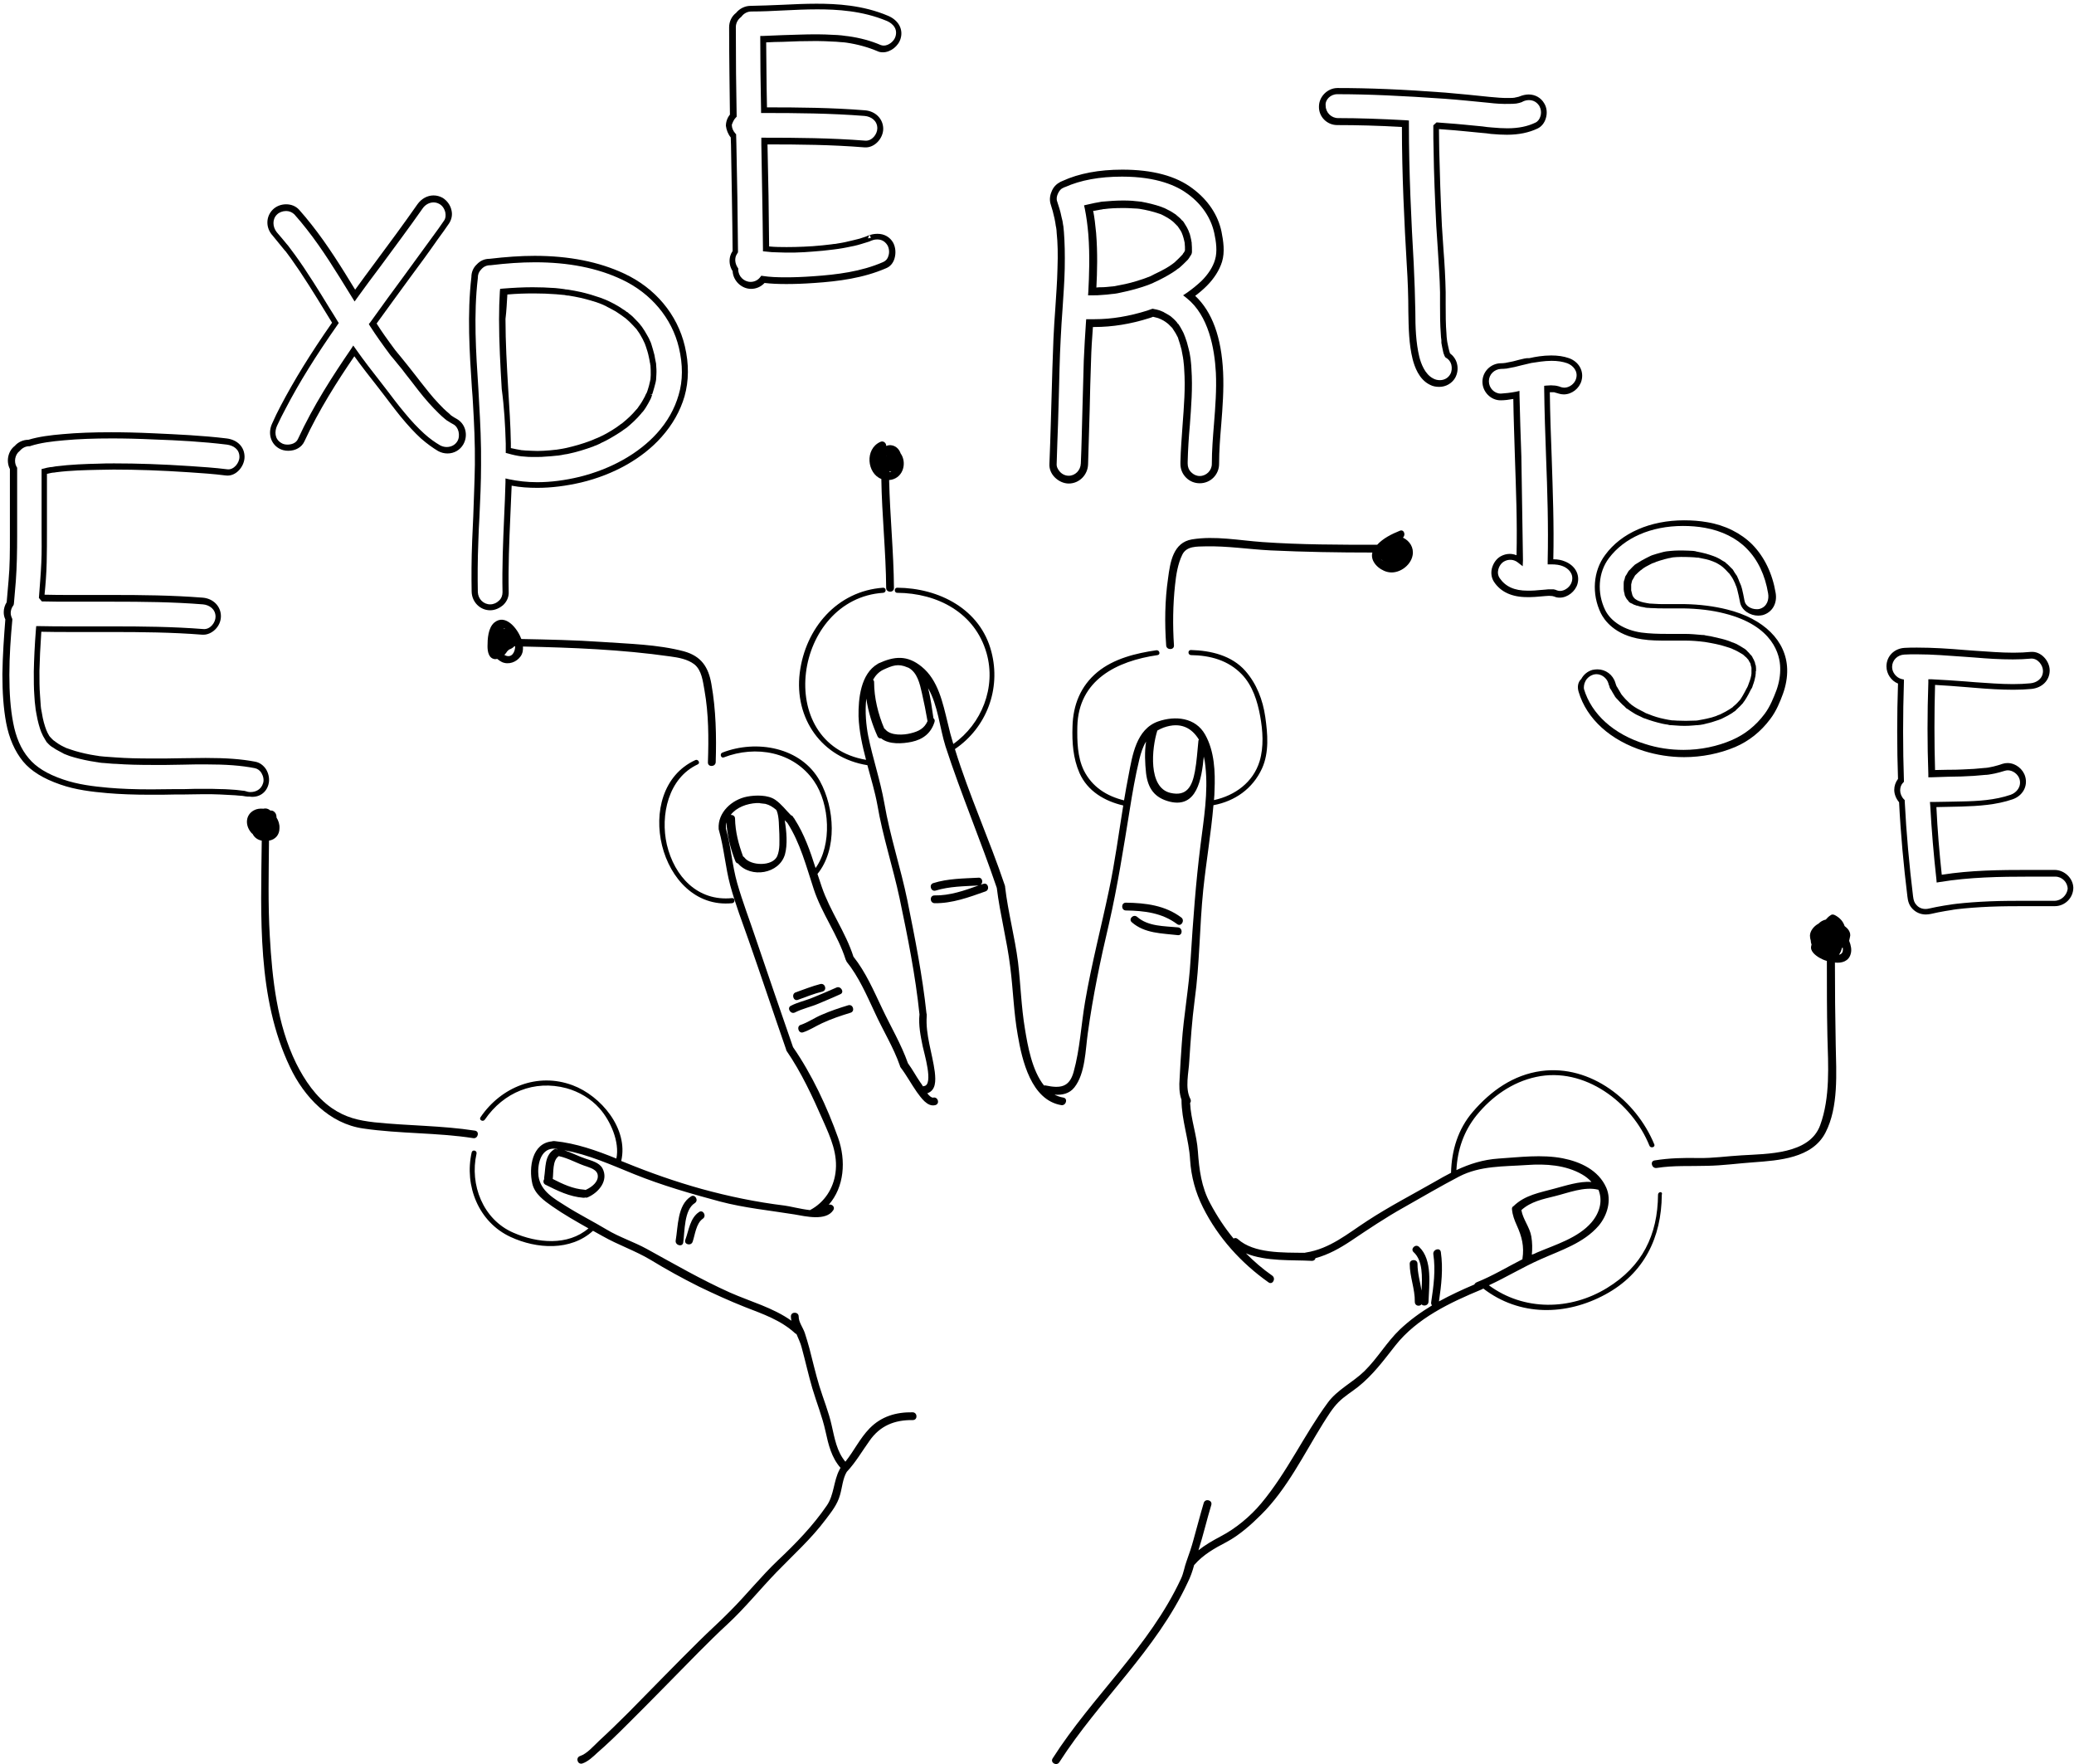 <svg width="234" height="199" viewBox="0 0 234 199" fill="none" xmlns="http://www.w3.org/2000/svg">
<path d="M122.791 26.438C122.973 28.8 122.882 31.133 122.791 32.889L122.761 33.313H123.185C123.276 33.313 123.367 33.313 123.427 33.313C123.67 33.313 123.942 33.313 124.185 33.283C124.669 33.253 125.093 33.222 125.487 33.162H125.517C125.608 33.162 125.699 33.132 125.79 33.132C125.972 33.101 126.214 33.071 126.426 33.011C127.304 32.829 128.122 32.617 128.88 32.374C129.334 32.223 129.697 32.102 130.031 31.95L130.091 31.92C130.152 31.89 130.212 31.86 130.273 31.829C130.455 31.738 130.606 31.678 130.788 31.587C131.515 31.223 132.151 30.86 132.666 30.496C132.696 30.466 132.757 30.436 132.817 30.375C132.878 30.345 132.938 30.284 132.938 30.284H132.969C133.029 30.224 133.12 30.163 133.181 30.103C133.362 29.951 133.605 29.709 133.847 29.467C133.908 29.406 133.938 29.376 133.998 29.315L134.029 29.285C134.089 29.194 134.15 29.133 134.18 29.073C134.241 28.982 134.301 28.861 134.392 28.74L134.423 28.679C134.453 28.588 134.483 28.528 134.483 28.437V28.406V28.346C134.483 28.043 134.483 27.74 134.453 27.468V27.377C134.423 27.286 134.423 27.165 134.392 27.043C134.362 26.862 134.301 26.65 134.241 26.407C134.211 26.347 134.18 26.256 134.12 26.104V26.074L134.029 25.892C133.968 25.771 133.938 25.68 133.877 25.59C133.756 25.378 133.635 25.196 133.544 25.044L133.514 25.014C133.484 24.953 133.423 24.893 133.362 24.863C133.211 24.681 133.09 24.56 132.969 24.469C132.938 24.439 132.847 24.378 132.757 24.287C132.696 24.257 132.666 24.226 132.666 24.196L132.605 24.166C132.333 23.984 132.06 23.802 131.787 23.681C131.606 23.59 131.454 23.5 131.303 23.439H131.272C131.212 23.409 131.151 23.378 131.06 23.348C130.303 23.075 129.516 22.894 128.698 22.742H128.667H128.637C128.546 22.742 128.455 22.712 128.365 22.712C128.122 22.682 127.941 22.682 127.759 22.651C127.365 22.621 127.032 22.621 126.699 22.621H126.608C125.881 22.621 125.154 22.682 124.427 22.742H124.366C124.245 22.773 124.094 22.773 124.033 22.803C123.882 22.833 123.7 22.863 123.518 22.894C123.246 22.954 122.973 23.015 122.7 23.075L122.307 23.166L122.398 23.56C122.579 24.469 122.7 25.378 122.791 26.438ZM123.67 23.742C123.851 23.712 124.033 23.681 124.154 23.651C124.215 23.651 124.366 23.621 124.487 23.59H124.548C125.214 23.5 125.911 23.469 126.608 23.469H126.699C127.032 23.469 127.365 23.469 127.728 23.5C127.88 23.5 128.062 23.53 128.304 23.53C128.395 23.53 128.486 23.56 128.577 23.56C129.334 23.681 130.091 23.863 130.788 24.105C130.848 24.136 130.909 24.136 130.97 24.166C131.091 24.227 131.242 24.287 131.394 24.378C131.636 24.499 131.878 24.651 132.09 24.802C132.121 24.832 132.151 24.863 132.211 24.893C132.272 24.953 132.363 25.014 132.393 25.044C132.484 25.135 132.605 25.256 132.757 25.408C132.787 25.438 132.847 25.499 132.878 25.529C132.969 25.65 133.059 25.802 133.181 25.983C133.211 26.044 133.272 26.135 133.302 26.195C133.332 26.256 133.332 26.286 133.362 26.347C133.393 26.438 133.453 26.559 133.453 26.589C133.514 26.771 133.574 26.983 133.605 27.134C133.635 27.225 133.635 27.316 133.665 27.407V27.468C133.696 27.71 133.696 27.952 133.696 28.225C133.696 28.255 133.665 28.285 133.665 28.316C133.635 28.406 133.574 28.497 133.514 28.558C133.484 28.588 133.453 28.649 133.423 28.709C133.393 28.74 133.332 28.8 133.302 28.831C133.12 29.043 132.878 29.255 132.726 29.406C132.666 29.467 132.605 29.497 132.575 29.557C132.545 29.588 132.484 29.618 132.423 29.679C132.363 29.709 132.302 29.77 132.302 29.77C131.818 30.133 131.212 30.466 130.515 30.799C130.333 30.89 130.182 30.951 130.031 31.042C129.97 31.072 129.909 31.102 129.849 31.133L129.788 31.163C129.455 31.284 129.122 31.435 128.698 31.557C127.971 31.799 127.214 32.011 126.365 32.162C126.153 32.193 125.941 32.253 125.76 32.283C125.669 32.283 125.578 32.314 125.487 32.314H125.457C125.093 32.344 124.7 32.405 124.215 32.405C124.033 32.405 123.851 32.405 123.7 32.435C123.791 30.709 123.851 28.497 123.67 26.286C123.579 25.347 123.488 24.529 123.336 23.772C123.397 23.802 123.518 23.772 123.67 23.742Z" fill="black"/>
<path d="M118.977 24.65C119.037 24.953 119.098 25.256 119.128 25.529L119.158 25.65C119.189 25.862 119.219 26.044 119.219 26.256C119.34 27.407 119.37 28.649 119.31 30.315C119.28 31.799 119.158 33.313 119.068 34.767C118.977 35.888 118.916 37.069 118.856 38.22C118.765 40.401 118.704 42.642 118.643 44.793C118.613 45.823 118.583 46.883 118.553 47.913C118.522 49.246 118.462 50.639 118.401 52.335C118.371 52.88 118.583 53.426 119.007 53.85C119.431 54.274 120.007 54.546 120.582 54.546C121.763 54.546 122.733 53.577 122.763 52.366C122.823 50.306 122.884 48.216 122.945 46.186C122.975 44.399 123.035 42.552 123.096 40.734C123.126 39.432 123.217 38.129 123.308 36.888C123.369 36.888 123.429 36.888 123.49 36.888C125.489 36.888 127.579 36.554 129.669 35.888C129.79 35.858 129.942 35.797 130.093 35.736C130.244 35.767 130.426 35.827 130.578 35.858C130.608 35.858 130.759 35.918 130.82 35.949C130.881 35.979 130.911 35.979 130.971 36.009C131.183 36.1 131.365 36.221 131.547 36.342C131.577 36.373 131.607 36.403 131.668 36.433C131.729 36.494 131.82 36.554 131.85 36.585C131.971 36.706 132.122 36.857 132.213 36.948C132.213 36.948 132.213 36.948 132.244 36.978L132.274 37.009C132.274 37.039 132.304 37.039 132.304 37.069C132.395 37.221 132.516 37.372 132.637 37.584C132.728 37.736 132.819 37.917 132.88 38.038C132.91 38.099 132.94 38.16 132.94 38.22C133.061 38.584 133.183 38.947 133.304 39.432C133.364 39.704 133.425 40.038 133.485 40.401C133.485 40.431 133.485 40.492 133.516 40.613C133.516 40.734 133.546 40.855 133.546 40.916C133.576 41.189 133.607 41.461 133.607 41.673C133.758 43.763 133.576 45.884 133.425 47.943C133.334 49.306 133.213 50.7 133.183 52.093C133.183 52.184 133.183 52.244 133.183 52.335C133.183 52.911 133.395 53.456 133.819 53.88C134.243 54.304 134.788 54.516 135.363 54.516C136.575 54.516 137.544 53.547 137.544 52.335C137.544 50.851 137.665 49.337 137.787 47.883C137.938 45.974 138.09 43.975 137.999 42.007C137.817 38.038 136.757 35.161 134.848 33.374C135.333 33.01 135.757 32.647 136.151 32.253C136.969 31.435 137.575 30.496 137.877 29.527C138.211 28.437 138.029 27.195 137.817 26.135C137.423 24.257 136.302 22.56 134.546 21.258C132.668 19.834 130.002 19.138 126.64 19.138H126.61C124.005 19.138 121.733 19.562 119.885 20.41C119.794 20.44 119.704 20.501 119.613 20.531C119.613 20.531 119.582 20.531 119.582 20.561C119.158 20.773 118.825 21.137 118.643 21.622C118.431 22.106 118.401 22.621 118.553 23.075C118.704 23.53 118.856 24.075 118.977 24.65ZM119.34 21.894C119.431 21.682 119.582 21.379 119.885 21.228L119.946 21.197C120.007 21.167 120.067 21.137 120.128 21.107H120.158C121.915 20.319 124.065 19.925 126.579 19.925H126.61C130.578 19.925 132.819 20.985 134.031 21.894C135.636 23.075 136.636 24.62 136.999 26.286C137.211 27.255 137.363 28.376 137.09 29.285C136.848 30.133 136.302 30.951 135.575 31.678C135.091 32.132 134.546 32.586 133.94 33.01L133.485 33.313L133.91 33.647C136.363 35.615 137.029 39.28 137.181 42.037C137.272 43.975 137.12 45.914 136.969 47.822C136.848 49.306 136.726 50.821 136.726 52.335C136.726 53.093 136.09 53.698 135.363 53.698C135 53.698 134.667 53.547 134.394 53.274C134.122 53.002 134 52.669 134 52.305C134 52.244 134 52.154 134 52.093C134.031 50.73 134.122 49.337 134.243 48.004C134.394 45.914 134.576 43.763 134.424 41.613C134.424 41.401 134.394 41.128 134.364 40.825C134.364 40.765 134.334 40.643 134.334 40.522C134.334 40.431 134.303 40.371 134.303 40.34V40.31C134.243 39.916 134.182 39.583 134.091 39.28C133.97 38.766 133.849 38.372 133.697 37.978C133.667 37.917 133.637 37.827 133.607 37.766V37.736C133.546 37.584 133.455 37.402 133.334 37.19C133.213 36.948 133.092 36.766 132.971 36.585C132.94 36.554 132.94 36.524 132.91 36.524L132.849 36.463C132.819 36.433 132.819 36.433 132.819 36.403C132.728 36.282 132.577 36.13 132.425 35.979C132.365 35.949 132.304 35.858 132.183 35.767C132.122 35.736 132.092 35.706 132.092 35.676L132.032 35.646C131.789 35.494 131.547 35.343 131.305 35.222L131.274 35.191C131.244 35.191 131.183 35.161 131.123 35.131C130.971 35.07 130.881 35.04 130.82 35.01C130.608 34.949 130.396 34.888 130.184 34.858L130.063 34.828L129.942 34.858C129.76 34.919 129.608 34.979 129.427 35.04C127.397 35.676 125.428 36.009 123.49 36.009C123.308 36.009 123.126 36.009 122.945 36.009H122.551L122.521 36.403C122.43 37.766 122.339 39.22 122.278 40.674C122.218 42.491 122.187 44.339 122.127 46.126C122.066 48.155 122.036 50.245 121.945 52.275C121.915 53.062 121.309 53.668 120.582 53.668C120.219 53.668 119.855 53.517 119.582 53.214C119.34 52.941 119.189 52.638 119.219 52.305C119.28 50.609 119.31 49.215 119.37 47.883C119.401 46.853 119.431 45.793 119.461 44.763C119.522 42.612 119.552 40.401 119.673 38.22C119.734 37.069 119.794 35.918 119.885 34.797C119.976 33.344 120.097 31.829 120.128 30.315C120.158 28.618 120.128 27.346 120.037 26.165C120.007 25.953 120.007 25.741 119.976 25.529L119.946 25.377C119.916 25.105 119.855 24.772 119.764 24.469C119.643 23.833 119.461 23.287 119.28 22.742C119.158 22.409 119.249 22.106 119.34 21.894Z" fill="black"/>
<path d="M78.722 86.229C79.055 86.078 78.752 85.593 78.449 85.745C71.15 89.107 74.36 102.707 82.599 101.889C82.963 101.859 82.963 101.283 82.599 101.314C78.692 101.707 76.087 98.86 75.239 95.286C74.481 91.984 75.39 87.774 78.722 86.229Z" fill="black"/>
<path d="M187.068 134.754C187.037 139.327 185.281 142.871 181.313 145.295C177.163 147.839 171.923 147.899 167.985 144.992C169.954 144.083 171.832 142.932 173.831 142.053C176.133 141.024 178.677 140.236 180.374 138.267C181.343 137.116 181.858 135.39 181.222 133.966C180.343 131.997 178.314 131.058 176.315 130.665C173.952 130.21 171.438 130.543 169.076 130.695C167.319 130.816 165.804 131.301 164.32 131.997C164.441 129.695 165.138 127.636 166.592 125.818C168.318 123.698 170.62 122.062 173.316 121.487C178.768 120.305 184.13 124.364 186.098 129.241C186.22 129.574 186.795 129.423 186.644 129.089C184.614 124.152 179.465 120.063 173.892 120.82C170.742 121.244 168.197 123.062 166.168 125.424C164.502 127.363 163.775 129.756 163.714 132.3C163.108 132.603 162.533 132.936 161.897 133.3C159.353 134.754 156.717 136.117 154.264 137.722C152.022 139.176 150.054 140.872 147.328 141.296C147.297 141.296 147.267 141.296 147.237 141.327C144.753 141.296 141.482 141.417 139.664 139.782C139.513 139.63 139.301 139.63 139.18 139.721C138.18 138.51 137.302 137.177 136.544 135.753C135.545 133.906 135.303 131.967 135.151 129.877C135.03 128.029 134.364 126.303 134.273 124.425C134.364 124.304 134.394 124.152 134.303 123.971C133.667 122.729 134.121 121.002 134.182 119.669C134.333 117.367 134.485 115.126 134.788 112.824C135.363 108.674 135.333 104.524 135.757 100.375C136.09 97.194 136.635 94.014 136.908 90.834C139.331 90.379 141.33 88.986 142.39 86.684C143.208 84.866 143.026 82.776 142.754 80.868C142.481 78.96 141.785 77.143 140.512 75.689C138.968 73.932 136.605 73.387 134.364 73.326C134 73.326 134 73.871 134.364 73.901C136.544 73.932 138.574 74.477 140.119 76.082C141.33 77.355 141.875 79.111 142.178 80.777C142.481 82.443 142.602 84.23 142.118 85.866C141.391 88.259 139.331 89.743 136.968 90.258C136.999 89.894 137.029 89.531 137.029 89.168C137.12 87.078 137.029 84.745 135.969 82.867C134.878 80.929 132.607 80.717 130.668 81.383C128.184 82.261 127.76 85.23 127.336 87.441C127.155 88.38 126.973 89.349 126.821 90.288C124.853 89.804 123.217 88.774 122.278 86.896C121.551 85.381 121.521 83.594 121.551 81.959C121.672 76.719 125.973 74.568 130.608 73.901C130.971 73.841 130.82 73.296 130.456 73.356C128.154 73.689 125.67 74.295 123.823 75.81C121.914 77.385 121.066 79.535 121.006 81.959C120.945 83.746 121.066 85.533 121.793 87.199C122.702 89.258 124.641 90.379 126.731 90.864C126.216 94.044 125.792 97.255 125.125 100.405C124.247 104.585 123.156 108.735 122.429 112.975C121.975 115.611 121.854 118.337 121.127 120.942C120.642 122.668 119.612 122.789 118.007 122.456C117.916 122.426 117.856 122.456 117.795 122.456C116.432 120.76 115.947 117.943 115.644 116.095C115.22 113.581 115.16 111.067 114.857 108.523C114.493 105.676 113.736 102.919 113.403 100.072C113.403 100.011 113.403 99.951 113.373 99.89C111.646 94.741 109.344 89.713 107.739 84.503C111.313 82.08 112.949 77.718 111.858 73.538C110.616 68.692 105.921 66.329 101.227 66.299C100.863 66.299 100.863 66.874 101.227 66.874C105.77 66.905 110.011 69.116 111.313 73.689C112.403 77.536 110.768 81.656 107.557 83.927C107.315 83.14 107.103 82.352 106.921 81.535C106.376 79.323 105.861 76.719 103.983 75.204C102.347 73.871 100.893 74.023 99.106 74.841C99.076 74.871 99.046 74.871 99.015 74.901C97.107 76.022 96.835 78.808 96.865 80.808C96.925 82.474 97.289 84.109 97.713 85.715C87.172 83.927 89.535 67.541 99.651 66.874C100.015 66.844 100.015 66.299 99.651 66.299C94.442 66.662 90.867 70.873 90.231 75.901C89.595 81.05 92.715 85.502 97.864 86.32C98.258 87.805 98.713 89.289 98.985 90.773C99.591 94.347 100.742 97.8 101.499 101.344C102.408 105.676 103.286 110.037 103.741 114.429C103.619 115.671 103.862 116.852 104.104 118.034C104.225 118.67 105.376 122.395 104.256 122.517C104.225 122.517 104.165 122.547 104.134 122.547C104.013 122.335 103.892 122.183 103.831 122.093C103.347 121.396 102.953 120.639 102.438 119.942C101.681 117.791 100.5 115.823 99.53 113.763C98.561 111.733 97.683 109.674 96.289 107.917C95.411 105.161 93.654 102.798 92.715 100.042C92.564 99.557 92.382 99.072 92.231 98.588C94.502 95.801 94.169 91.136 92.503 88.108C90.383 84.261 85.324 83.412 81.508 84.897C81.175 85.018 81.326 85.563 81.659 85.442C85.264 84.049 89.535 84.776 91.837 88.108C93.624 90.682 93.896 95.316 92.018 97.921C91.413 96.013 90.746 94.105 89.656 92.409C89.626 92.378 89.626 92.318 89.565 92.287C89.535 92.227 89.504 92.197 89.474 92.136C89.413 92.045 89.323 91.984 89.232 91.954C88.656 91.379 88.172 90.712 87.475 90.228C86.657 89.652 85.234 89.683 84.295 89.864C82.568 90.197 80.963 91.651 81.084 93.499C81.084 93.529 81.084 93.59 81.114 93.65C81.69 95.68 81.841 97.831 82.386 99.86C82.962 101.98 83.749 104.04 84.476 106.1C85.9 110.158 87.263 114.278 88.687 118.367C88.687 118.427 88.717 118.488 88.747 118.549C90.413 120.972 91.685 123.728 92.867 126.424C93.715 128.332 94.563 130.21 94.26 132.33C94.018 134.087 93.018 135.632 91.443 136.48C91.413 136.48 91.413 136.51 91.382 136.51C90.292 136.389 89.05 136.056 88.505 135.996C85.294 135.602 82.235 134.966 79.145 134.118C76.207 133.3 73.36 132.3 70.543 131.149C70.392 131.089 70.24 131.028 70.089 130.967C70.937 127.333 67.787 123.607 64.606 122.426C60.638 120.942 56.519 122.638 54.217 126.03C54.005 126.333 54.489 126.606 54.702 126.303C56.822 123.213 60.275 121.79 63.91 122.759C65.333 123.153 66.666 123.94 67.635 125.031C68.877 126.424 69.937 128.817 69.543 130.695C67.302 129.786 65 128.968 62.577 128.726C62.547 128.726 62.516 128.726 62.456 128.726C62.395 128.726 62.334 128.726 62.274 128.756C60.032 128.968 59.639 131.694 60.063 133.542C60.335 134.693 61.395 135.45 62.304 136.086C63.607 136.995 65 137.783 66.393 138.57C64.061 140.569 60.608 140.236 57.912 139.055C54.489 137.571 52.975 133.633 53.763 130.15C53.853 129.786 53.308 129.635 53.217 129.998C52.369 133.784 54.005 137.874 57.609 139.539C60.547 140.902 64.394 141.145 66.908 138.843C67.272 139.055 67.635 139.237 67.999 139.449C69.755 140.448 71.664 141.084 73.39 142.114C75.177 143.205 76.995 144.204 78.873 145.143C80.569 145.961 82.295 146.748 84.052 147.445C86.082 148.233 88.111 148.929 89.716 150.413C89.777 150.444 89.807 150.474 89.868 150.504C90.08 151.019 90.322 151.504 90.443 151.989C90.867 153.533 91.201 155.078 91.655 156.623C92.14 158.259 92.776 159.803 93.139 161.469C93.472 162.984 93.805 164.407 94.835 165.589C94.775 165.649 94.745 165.74 94.714 165.801C94.048 167.043 94.108 168.648 93.291 169.829C91.716 172.131 89.777 174.13 87.748 176.039C85.87 177.826 84.234 179.885 82.386 181.733C81.235 182.914 79.993 184.005 78.812 185.186C76.147 187.821 73.542 190.517 70.906 193.183C69.816 194.273 68.695 195.363 67.544 196.424C66.969 196.969 66.212 197.847 65.454 198.09C64.909 198.271 65.151 199.089 65.697 198.938C66.333 198.726 66.908 198.18 67.393 197.726C68.514 196.757 69.604 195.697 70.664 194.637C73.421 191.91 76.086 189.154 78.812 186.398C79.872 185.338 80.963 184.247 82.053 183.248C84.052 181.4 85.749 179.28 87.626 177.341C89.504 175.403 91.504 173.615 93.139 171.435C93.805 170.556 94.472 169.738 94.775 168.648C95.017 167.83 95.078 166.8 95.532 166.043C96.532 164.983 97.259 163.711 98.107 162.529C99.288 160.833 100.924 160.167 102.983 160.197C103.559 160.197 103.529 159.349 102.983 159.319C101.105 159.288 99.439 159.773 98.107 161.136C97.016 162.257 96.35 163.68 95.381 164.892C94.411 163.741 94.169 162.257 93.836 160.803C93.503 159.288 92.897 157.834 92.442 156.35C92.018 154.957 91.685 153.503 91.322 152.11C91.17 151.534 90.989 150.959 90.807 150.383C90.595 149.747 90.11 149.172 90.11 148.505C90.11 147.96 89.232 147.93 89.232 148.505C89.232 148.657 89.262 148.838 89.292 148.99C87.202 147.506 84.688 146.839 82.356 145.809C79.115 144.356 76.086 142.599 72.996 140.902C71.512 140.085 69.877 139.57 68.423 138.691C66.908 137.783 65.333 136.995 63.849 136.056C62.547 135.238 61.002 134.39 60.759 132.694C60.608 131.482 60.941 129.635 62.425 129.574C62.607 129.574 62.758 129.604 62.91 129.635C62.88 129.635 62.849 129.665 62.849 129.665C62.728 129.604 62.607 129.604 62.456 129.695C61.426 130.422 61.577 131.725 61.395 132.845C61.395 132.906 61.395 132.967 61.395 133.027C61.274 133.209 61.274 133.481 61.517 133.633C62.91 134.33 64.243 134.996 65.818 135.117C65.909 135.117 65.969 135.117 66.03 135.087C66.121 135.117 66.212 135.117 66.333 135.057C67.575 134.511 68.695 133.148 67.968 131.785C67.605 131.149 66.757 130.937 66.121 130.725C65.273 130.453 64.515 130.028 63.667 129.756C66.393 130.24 68.998 131.422 71.543 132.452C74.693 133.724 77.964 134.663 81.235 135.541C83.992 136.268 86.809 136.541 89.626 136.995C90.867 137.207 93.2 137.783 94.018 136.51C94.26 136.147 93.836 135.784 93.503 135.905C95.259 133.906 95.472 130.937 94.563 128.363C93.321 124.879 91.594 121.184 89.474 118.125C88.05 114.035 86.657 109.946 85.264 105.857C84.567 103.767 83.78 101.738 83.174 99.618C82.598 97.588 82.477 95.498 81.902 93.469C81.902 93.226 81.902 92.984 81.962 92.772C82.053 94.287 82.417 95.74 82.962 97.134C83.022 97.285 83.113 97.376 83.265 97.406C84.719 99.103 87.929 98.588 88.565 96.377C88.868 95.286 88.747 93.772 88.535 92.53C88.626 92.621 88.747 92.742 88.838 92.833C90.292 95.104 90.958 97.709 91.806 100.284C92.715 103.071 94.532 105.463 95.411 108.25C95.441 108.311 95.472 108.371 95.502 108.432C95.502 108.432 95.502 108.432 95.502 108.462C96.895 110.189 97.773 112.248 98.713 114.248C99.621 116.247 100.802 118.125 101.529 120.215C101.529 120.275 101.56 120.336 101.62 120.427C102.287 121.305 102.802 122.274 103.438 123.183C103.892 123.789 104.619 124.909 105.528 124.667C106.073 124.516 105.831 123.698 105.285 123.819C105.104 123.849 104.861 123.637 104.619 123.334C105.588 123.001 105.588 121.971 105.467 120.911C105.194 118.821 104.407 116.731 104.558 114.611C104.558 114.581 104.558 114.52 104.558 114.49C104.558 114.429 104.558 114.369 104.528 114.308C104.074 110.037 103.226 105.797 102.378 101.586C101.62 97.891 100.409 94.317 99.773 90.591C99.318 88.017 98.47 85.563 97.955 83.019C97.743 81.928 97.561 80.293 97.743 78.808C97.955 80.293 98.41 81.747 99.015 83.079C99.106 83.261 99.258 83.322 99.409 83.291C100.318 84.018 101.832 83.897 102.862 83.685C104.134 83.412 105.043 82.716 105.437 81.444C105.497 81.262 105.437 81.111 105.316 81.02C105.164 80.02 105.013 78.778 104.71 77.627C105.831 79.566 106.012 82.08 106.679 84.2C108.435 89.592 110.647 94.802 112.464 100.163C112.828 103.161 113.615 106.069 113.979 109.068C114.312 111.643 114.372 114.217 114.827 116.762C115.311 119.609 116.341 124.092 119.734 124.667C120.279 124.758 120.521 123.91 119.976 123.819C119.612 123.758 119.279 123.637 118.976 123.486C119.824 123.546 120.642 123.395 121.218 122.668C122.46 121.093 122.46 118.427 122.732 116.55C123.308 112.37 124.156 108.28 125.125 104.191C126.094 99.951 126.761 95.68 127.457 91.379C127.76 89.471 128.094 87.532 128.548 85.654C128.73 84.927 128.942 84.23 129.305 83.655C129.123 84.836 129.184 86.078 129.305 87.229C129.517 88.956 130.274 90.016 132.001 90.44C135.03 91.167 135.575 87.926 135.817 85.351C135.908 85.715 135.969 86.078 135.999 86.442C136.332 89.38 135.817 92.378 135.454 95.286C134.909 99.587 134.606 103.858 134.333 108.19C134.151 111.4 133.546 114.55 133.334 117.731C133.243 119.033 133.152 120.366 133.091 121.668C133.031 122.456 133.031 123.304 133.303 124.061C133.303 126.363 134.152 128.575 134.273 130.846C134.394 132.724 134.878 134.511 135.727 136.208C137.423 139.6 140.028 142.478 143.117 144.658C143.572 144.992 143.996 144.234 143.541 143.901C142.451 143.144 141.482 142.296 140.573 141.387C142.845 142.326 145.783 142.114 148.024 142.235C148.236 142.235 148.388 142.114 148.418 141.932C149.872 141.539 151.174 140.812 152.447 139.964C154.385 138.661 156.324 137.359 158.383 136.208C160.473 135.026 162.533 133.815 164.623 132.724C167.016 131.482 169.681 131.604 172.286 131.422C174.407 131.27 176.648 131.422 178.496 132.482C178.92 132.724 179.253 132.997 179.556 133.33C178.163 133.239 176.648 133.754 175.376 134.087C173.71 134.542 172.044 134.814 170.772 136.056C170.651 136.117 170.56 136.238 170.59 136.42C170.651 137.086 170.863 137.631 171.135 138.237C171.711 139.509 171.983 140.6 171.771 141.993C171.771 142.023 171.771 142.023 171.771 142.053C170.045 142.932 168.409 143.931 166.592 144.658C166.471 144.719 166.38 144.81 166.35 144.901C164.986 145.476 163.623 146.112 162.351 146.809C162.624 144.961 162.836 143.114 162.563 141.236C162.472 140.69 161.655 140.933 161.715 141.478C161.988 143.295 161.745 145.082 161.473 146.9C161.443 147.051 161.503 147.172 161.564 147.263C160.261 148.051 159.05 148.929 157.929 149.989C156.445 151.413 155.415 153.23 153.931 154.684C152.659 155.926 150.871 156.774 149.811 158.228C147.116 161.893 145.238 166.073 142.299 169.587C141.088 171.041 139.422 172.434 137.726 173.313C136.817 173.797 135.969 174.282 135.212 174.888C135.757 173.191 136.151 171.465 136.666 169.769C136.817 169.223 135.999 169.011 135.817 169.526C135.393 170.95 135.03 172.374 134.636 173.767C134.424 174.554 134.151 175.342 133.879 176.099C133.637 176.735 133.546 177.462 133.243 178.098C129.699 185.731 123.247 191.335 118.764 198.362C118.461 198.847 119.219 199.271 119.522 198.786C124.004 191.789 130.456 186.155 134 178.522C134.303 177.917 134.545 177.25 134.727 176.554C135.757 175.372 136.999 174.676 138.392 173.949C139.816 173.191 141.179 171.98 142.299 170.859C145.207 167.982 147.116 164.044 149.266 160.591C149.811 159.743 150.326 158.864 151.023 158.168C151.689 157.501 152.507 157.017 153.234 156.441C154.9 155.108 156.081 153.503 157.414 151.807C159.867 148.687 163.623 146.93 167.198 145.446C167.258 145.416 167.319 145.385 167.349 145.355C171.438 148.505 176.678 148.445 181.131 146.021C185.493 143.659 187.461 139.6 187.492 134.784C187.643 134.39 187.098 134.39 187.068 134.754ZM67.423 132.936C67.272 133.542 66.605 133.996 66.06 134.239C66.03 134.239 65.969 134.208 65.939 134.208C64.636 134.118 63.486 133.572 62.365 132.997C62.456 132.24 62.334 130.937 63.001 130.453L63.031 130.422H63.061C64.182 130.665 65.151 131.27 66.242 131.604C66.848 131.816 67.605 132.088 67.423 132.936ZM87.687 96.589C87.142 97.77 84.688 97.679 83.992 96.74C83.961 96.68 83.901 96.649 83.84 96.619C83.325 95.225 82.962 93.832 82.931 92.348C82.931 92.045 82.689 91.924 82.447 91.924C83.083 91.076 84.264 90.652 85.355 90.591C85.476 90.591 85.597 90.591 85.688 90.591C85.718 90.591 85.749 90.621 85.809 90.621C85.991 90.652 86.172 90.652 86.354 90.682C86.839 90.803 87.202 91.046 87.566 91.348C87.596 91.379 87.596 91.409 87.626 91.439C87.929 92.166 87.869 93.287 87.929 94.075C87.929 94.892 88.02 95.801 87.687 96.589ZM102.771 82.716C101.984 82.928 100.5 83.019 99.894 82.292C99.864 82.231 99.803 82.201 99.773 82.201C99.076 80.565 98.622 78.718 98.622 76.961C98.622 76.84 98.591 76.749 98.501 76.688C98.773 76.204 99.136 75.81 99.621 75.567C100.681 75.083 101.317 74.81 102.408 75.295C102.438 75.295 102.468 75.325 102.499 75.325C103.498 75.87 103.771 77.112 104.013 78.172C104.256 79.233 104.468 80.293 104.649 81.353C104.286 82.171 103.65 82.504 102.771 82.716ZM135.212 83.564C135.09 84.715 135.03 85.866 134.818 87.017C134.515 88.653 133.939 89.894 132.031 89.44C129.517 88.834 129.941 84.412 130.577 82.413C130.789 82.292 131.032 82.171 131.274 82.08C133.213 81.383 134.485 82.14 135.272 83.443C135.242 83.473 135.212 83.503 135.212 83.564ZM172.771 139.479C172.589 138.419 171.832 137.571 171.65 136.51C172.71 135.541 174.104 135.269 175.436 134.935C176.921 134.572 178.768 133.815 180.313 134.208H180.343C180.828 135.39 180.555 136.722 179.556 137.904C178.041 139.661 175.467 140.418 173.407 141.296C173.225 141.387 173.044 141.478 172.832 141.539C172.892 140.872 172.892 140.176 172.771 139.479Z" fill="black"/>
<path d="M30.286 88.502C30.438 87.957 30.347 87.321 30.014 86.775C29.711 86.321 29.287 86.018 28.802 85.927C27.227 85.624 25.501 85.503 23.199 85.503C22.32 85.503 21.412 85.534 20.533 85.534C19.897 85.534 19.261 85.564 18.625 85.564C18.14 85.564 17.656 85.564 17.171 85.564C15.566 85.564 14.263 85.534 13.052 85.443C12.658 85.412 12.204 85.382 11.779 85.352C11.567 85.322 11.355 85.321 11.174 85.291L11.022 85.261C10.962 85.261 10.871 85.231 10.81 85.231C9.992 85.109 9.205 84.928 8.478 84.716C8.175 84.625 7.842 84.504 7.478 84.382L7.357 84.322C7.206 84.261 7.054 84.17 6.872 84.08C6.691 83.989 6.479 83.837 6.267 83.686C6.206 83.625 6.115 83.565 6.055 83.534C5.933 83.444 5.843 83.322 5.691 83.171C5.661 83.141 5.661 83.141 5.631 83.11C5.57 83.019 5.509 82.959 5.479 82.868C5.419 82.747 5.328 82.626 5.297 82.504C5.267 82.474 5.267 82.414 5.237 82.383C5.025 81.838 4.843 81.202 4.722 80.415C4.692 80.263 4.661 80.081 4.631 79.93C4.631 79.839 4.601 79.748 4.601 79.657C4.57 79.263 4.54 78.87 4.51 78.355C4.449 77.567 4.449 76.719 4.449 75.689C4.48 74.417 4.54 73.024 4.661 71.267C5.721 71.297 6.872 71.297 8.296 71.297C9.023 71.297 9.75 71.297 10.477 71.297C11.204 71.297 11.931 71.297 12.658 71.297C15.929 71.297 19.412 71.328 22.835 71.6C22.896 71.6 22.926 71.6 22.956 71.6C23.895 71.6 24.925 70.692 24.925 69.51C24.925 68.389 24.047 67.511 22.865 67.42C19.412 67.148 15.929 67.117 12.658 67.117C11.931 67.117 11.204 67.117 10.477 67.117C9.75 67.117 9.023 67.117 8.296 67.117C7.024 67.117 5.964 67.117 5.025 67.087C5.146 65.906 5.237 64.694 5.267 63.452C5.297 62.241 5.297 60.999 5.297 59.787C5.297 59.242 5.297 58.697 5.297 58.182V53.457C5.419 53.426 5.57 53.396 5.691 53.366C5.843 53.336 5.994 53.305 6.146 53.305L6.327 53.275C7.963 53.063 9.629 53.033 11.022 53.002C11.598 53.002 12.203 52.972 12.809 52.972C15.384 52.972 18.14 53.063 21.29 53.275C22.623 53.366 24.077 53.457 25.47 53.638C26.652 53.79 27.591 52.578 27.591 51.548C27.591 50.428 26.803 49.61 25.561 49.458C22.805 49.125 20.018 49.004 17.413 48.883C15.444 48.792 13.96 48.762 12.537 48.762C10.537 48.762 8.75 48.822 7.084 48.974C5.691 49.095 4.419 49.246 3.207 49.61C2.632 49.61 2.056 49.852 1.663 50.306C0.905 50.882 0.663 52.033 1.117 52.911V60.393C1.117 62.21 1.117 63.846 0.966 65.482C0.905 66.299 0.815 67.117 0.754 67.935C0.542 68.268 0.421 68.662 0.421 69.056C0.421 69.359 0.481 69.631 0.602 69.874C0.451 71.812 0.3 73.902 0.269 76.053C0.269 78.112 0.39 79.9 0.693 81.535C1.027 83.292 1.663 84.746 2.602 85.897C3.51 86.987 4.873 87.835 6.812 88.502C8.538 89.108 10.386 89.32 12.113 89.471C13.536 89.592 15.081 89.653 17.02 89.653C17.989 89.653 18.958 89.653 19.897 89.623H20.806C21.472 89.623 22.199 89.592 22.926 89.592C23.623 89.592 24.259 89.592 24.834 89.623C25.44 89.653 26.016 89.683 26.53 89.713C26.742 89.744 26.985 89.744 27.258 89.774H27.318C27.439 89.804 27.56 89.804 27.681 89.835C27.833 89.865 27.984 89.865 28.166 89.865C29.226 90.016 30.044 89.411 30.286 88.502ZM27.5 89.198H27.409C27.106 89.168 26.864 89.138 26.652 89.108C26.106 89.077 25.531 89.017 24.895 89.017C24.319 88.987 23.683 88.987 22.987 88.987C22.26 88.987 21.533 88.987 20.866 89.017H19.958C19.019 89.017 18.049 89.047 17.08 89.047C15.172 89.047 13.627 88.987 12.234 88.865C10.537 88.714 8.781 88.502 7.115 87.926C5.328 87.321 4.056 86.533 3.238 85.534C2.359 84.504 1.784 83.141 1.481 81.505C1.178 79.93 1.057 78.173 1.057 76.144C1.057 73.993 1.208 71.903 1.39 69.934V69.843L1.36 69.752C1.269 69.571 1.208 69.359 1.208 69.147C1.208 68.874 1.299 68.571 1.481 68.329L1.541 68.238L1.572 68.056C1.632 67.239 1.723 66.421 1.784 65.573C1.905 63.907 1.935 62.241 1.935 60.423V52.76L1.875 52.669C1.541 52.094 1.693 51.276 2.208 50.882L2.268 50.821C2.541 50.519 2.905 50.337 3.298 50.337H3.389L3.45 50.306C4.601 49.943 5.843 49.792 7.236 49.67C8.872 49.519 10.628 49.458 12.627 49.458C14.021 49.458 15.535 49.489 17.474 49.58C20.079 49.67 22.865 49.822 25.591 50.155C26.288 50.246 27.015 50.64 27.015 51.548C27.015 52.215 26.379 53.033 25.652 52.942C24.229 52.76 22.775 52.669 21.442 52.578C18.261 52.366 15.475 52.275 12.9 52.275C12.294 52.275 11.688 52.275 11.083 52.306C9.659 52.336 7.993 52.397 6.297 52.608L6.115 52.639C5.964 52.669 5.812 52.699 5.661 52.699C5.419 52.73 5.176 52.79 4.964 52.851L4.692 52.911V58.212C4.692 58.757 4.692 59.303 4.692 59.848C4.692 61.029 4.722 62.271 4.661 63.483C4.601 64.846 4.48 66.178 4.389 67.451L4.722 67.844C5.782 67.874 6.933 67.875 8.387 67.875C9.114 67.875 9.841 67.875 10.568 67.875C11.295 67.875 12.022 67.875 12.749 67.875C16.02 67.875 19.503 67.905 22.896 68.177C23.592 68.238 24.319 68.692 24.319 69.571C24.319 70.237 23.714 71.025 22.956 70.964C19.503 70.692 16.02 70.661 12.749 70.661C12.022 70.661 11.295 70.661 10.568 70.661C9.841 70.661 9.114 70.661 8.387 70.661C6.812 70.661 5.57 70.661 4.419 70.631H4.086L4.056 70.964C3.904 72.903 3.843 74.387 3.813 75.75C3.813 76.78 3.813 77.658 3.874 78.446C3.904 78.961 3.934 79.385 3.995 79.778C3.995 79.869 4.025 79.96 4.025 80.051C4.056 80.233 4.086 80.384 4.116 80.566C4.268 81.414 4.449 82.08 4.692 82.686L4.722 82.716C4.752 82.777 4.752 82.807 4.782 82.868C4.843 82.989 4.904 83.141 4.994 83.262C5.055 83.383 5.116 83.474 5.176 83.565L5.207 83.625C5.237 83.656 5.237 83.686 5.267 83.716C5.419 83.868 5.54 84.019 5.661 84.11C5.721 84.14 5.812 84.231 5.903 84.292H5.933C6.176 84.473 6.388 84.594 6.63 84.716C6.782 84.806 6.933 84.867 7.084 84.958C7.115 84.958 7.115 84.988 7.145 84.988L7.175 85.019L7.327 85.079C7.69 85.231 8.023 85.352 8.387 85.443C9.144 85.655 9.962 85.836 10.81 85.957C10.84 85.957 10.931 85.988 11.022 85.988L11.174 86.018C11.386 86.048 11.598 86.079 11.81 86.079C12.264 86.109 12.688 86.17 13.112 86.17C14.324 86.26 15.656 86.291 17.262 86.291C17.747 86.291 18.231 86.291 18.716 86.291C19.352 86.291 19.988 86.26 20.624 86.26C21.502 86.23 22.381 86.23 23.259 86.23C25.501 86.23 27.197 86.351 28.742 86.654C29.045 86.715 29.317 86.897 29.499 87.199C29.711 87.563 29.802 87.987 29.681 88.35C29.469 89.077 28.832 89.35 28.287 89.35C28.166 89.35 28.045 89.35 27.954 89.32C27.772 89.259 27.621 89.229 27.5 89.198Z" fill="black"/>
<path d="M31.861 27.922C31.952 28.043 32.043 28.134 32.134 28.255L32.224 28.346C32.406 28.588 32.588 28.831 32.83 29.164C33.436 30.012 34.072 30.951 34.86 32.193C35.466 33.132 36.071 34.132 36.647 35.071C36.919 35.525 37.192 35.949 37.465 36.403C35.011 39.917 33.194 42.885 31.679 45.763C31.346 46.399 31.013 47.065 30.71 47.762C30.195 48.852 30.528 50.034 31.467 50.579C31.77 50.761 32.134 50.852 32.527 50.852C33.345 50.852 34.042 50.458 34.345 49.791C35.98 46.247 38.071 42.976 39.979 40.19C40.827 41.371 41.736 42.522 42.614 43.642L43.432 44.703C43.644 45.005 43.886 45.278 44.098 45.581C44.522 46.157 44.886 46.581 45.189 46.974C46.037 48.004 46.764 48.792 47.491 49.458C48.187 50.064 48.823 50.518 49.429 50.882C49.762 51.063 50.126 51.154 50.489 51.154C51.246 51.154 51.913 50.761 52.276 50.124C52.549 49.64 52.64 49.064 52.488 48.489C52.337 47.944 52.004 47.52 51.519 47.247C51.337 47.156 51.156 47.035 50.974 46.914C50.913 46.883 50.853 46.823 50.822 46.793L50.792 46.762C50.762 46.732 50.701 46.702 50.701 46.672C50.247 46.308 49.823 45.884 49.52 45.551C48.733 44.733 48.036 43.824 47.369 42.976L47.066 42.582C46.855 42.31 46.612 42.007 46.4 41.734C46.127 41.401 45.794 40.947 45.431 40.523L45.31 40.371C45.158 40.19 45.037 40.038 44.886 39.856C44.795 39.735 44.704 39.644 44.613 39.523L44.522 39.402C44.189 38.948 43.825 38.463 43.401 37.857C43.099 37.433 42.796 36.979 42.493 36.494C43.735 34.768 45.007 33.041 46.218 31.375C47.279 29.951 48.369 28.467 49.399 26.983C49.853 26.377 50.277 25.771 50.671 25.196C50.944 24.772 51.065 24.257 50.944 23.742C50.822 23.136 50.429 22.621 49.944 22.319C49.611 22.137 49.278 22.046 48.914 22.046C48.218 22.046 47.551 22.409 47.097 23.046C45.552 25.257 43.916 27.468 42.341 29.588C41.584 30.588 40.827 31.648 40.07 32.678C38.555 30.194 36.98 27.649 35.132 25.317C34.708 24.772 34.224 24.197 33.739 23.651C33.376 23.258 32.861 23.046 32.285 23.046C31.71 23.046 31.164 23.258 30.771 23.651C29.983 24.439 29.953 25.711 30.771 26.589C31.134 27.044 31.498 27.468 31.861 27.922ZM31.255 24.197C31.498 23.954 31.891 23.803 32.285 23.803C32.649 23.803 32.982 23.954 33.224 24.197C33.709 24.742 34.163 25.287 34.587 25.832C36.404 28.134 37.949 30.678 39.464 33.132L40.009 34.01L40.312 33.586C41.16 32.405 42.038 31.224 42.886 30.103C44.462 27.952 46.127 25.741 47.672 23.53C47.975 23.076 48.46 22.833 48.914 22.833C49.157 22.833 49.368 22.894 49.581 23.015C49.914 23.197 50.156 23.56 50.247 23.984C50.307 24.318 50.277 24.651 50.096 24.893C49.702 25.469 49.278 26.074 48.823 26.68C47.763 28.134 46.673 29.618 45.643 31.042C44.371 32.769 43.038 34.586 41.766 36.373L41.614 36.555L41.736 36.767C42.099 37.342 42.462 37.857 42.796 38.342C43.22 38.948 43.583 39.432 43.916 39.887L44.007 40.008C44.098 40.129 44.189 40.25 44.28 40.341C44.431 40.523 44.553 40.674 44.704 40.856L44.825 41.007C45.189 41.431 45.522 41.855 45.764 42.189C45.976 42.461 46.218 42.764 46.43 43.037L46.733 43.431C47.4 44.309 48.127 45.218 48.944 46.066C49.278 46.399 49.702 46.853 50.186 47.247C50.217 47.277 50.247 47.308 50.307 47.338L50.338 47.368C50.398 47.429 50.459 47.459 50.52 47.489C50.732 47.641 50.913 47.732 51.125 47.853C51.428 48.004 51.64 48.307 51.731 48.671C51.822 49.034 51.792 49.458 51.61 49.761C51.368 50.185 50.913 50.427 50.398 50.427C50.156 50.427 49.914 50.367 49.671 50.246C49.096 49.913 48.49 49.488 47.854 48.913C47.157 48.277 46.43 47.52 45.613 46.52C45.279 46.126 44.946 45.702 44.522 45.157C44.31 44.854 44.068 44.581 43.856 44.279L43.038 43.218C42.069 41.977 41.069 40.704 40.16 39.402L39.858 38.978L39.585 39.402C37.616 42.279 35.344 45.763 33.618 49.519C33.406 50.003 32.861 50.155 32.437 50.155C32.164 50.155 31.922 50.094 31.74 49.973C30.952 49.519 30.983 48.64 31.255 48.035C31.558 47.368 31.891 46.732 32.224 46.096C33.739 43.188 35.617 40.159 38.101 36.615L38.222 36.434L38.101 36.252C37.798 35.737 37.465 35.222 37.162 34.737C36.586 33.798 35.98 32.799 35.375 31.86C34.587 30.618 33.951 29.679 33.315 28.8C33.073 28.467 32.891 28.225 32.709 27.983L32.618 27.861C32.527 27.74 32.437 27.619 32.346 27.528C31.982 27.074 31.588 26.62 31.225 26.196C30.74 25.59 30.71 24.711 31.255 24.197Z" fill="black"/>
<path d="M82.446 15.503L82.476 16.351C82.537 20.259 82.627 24.318 82.658 28.316C82.537 28.498 82.446 28.679 82.385 28.891C82.234 29.467 82.325 30.073 82.658 30.587C82.718 31.678 83.657 32.587 84.748 32.587C85.323 32.587 85.868 32.344 86.262 31.92C87.019 32.011 87.837 32.041 88.716 32.041C89.624 32.041 90.654 32.011 91.896 31.92C94.592 31.739 97.409 31.375 99.984 30.254C100.438 30.073 100.771 29.679 100.922 29.164C101.104 28.558 101.044 27.892 100.771 27.377C100.408 26.741 99.772 26.377 99.014 26.377C98.742 26.377 98.469 26.408 98.196 26.498C98.166 26.498 98.106 26.529 98.015 26.559C97.924 26.589 97.833 26.62 97.712 26.68C97.439 26.771 97.166 26.862 96.985 26.922C96.531 27.044 95.985 27.165 95.349 27.316C95.107 27.377 94.834 27.407 94.501 27.468C94.35 27.498 94.198 27.528 94.047 27.528L93.835 27.559C93.168 27.649 92.472 27.71 91.714 27.771C90.351 27.861 89.049 27.892 87.777 27.861C87.474 27.861 87.141 27.831 86.777 27.801C86.747 23.984 86.686 20.138 86.595 16.382V16.291C90.109 16.291 93.804 16.321 97.53 16.624C98.711 16.715 99.65 15.564 99.65 14.534C99.65 13.413 98.772 12.535 97.591 12.444C93.835 12.141 90.079 12.111 86.535 12.111C86.474 9.354 86.474 7.022 86.444 4.781C87.08 4.75 87.716 4.72 88.322 4.72C89.534 4.66 90.806 4.629 92.017 4.629H92.199C92.775 4.629 93.38 4.66 93.956 4.69C94.198 4.69 94.501 4.72 94.834 4.75C94.986 4.75 95.137 4.781 95.258 4.781L95.501 4.811C96.743 4.993 97.954 5.326 99.014 5.78C99.196 5.871 99.408 5.901 99.62 5.901C100.468 5.901 101.377 5.205 101.619 4.326C101.922 3.266 101.347 2.267 100.196 1.782C97.348 0.57 94.38 0.419 92.108 0.419C90.836 0.419 89.534 0.48 88.292 0.54C87.11 0.601 85.868 0.631 84.687 0.661C84.051 0.661 83.445 0.964 83.052 1.449C82.537 1.843 82.264 2.448 82.264 3.084C82.264 6.598 82.325 10.021 82.355 12.929C82.052 13.292 81.9 13.746 81.9 14.201C81.961 14.655 82.143 15.14 82.446 15.503ZM98.136 26.529L98.257 26.832L97.954 26.892C97.924 26.741 98.045 26.589 98.136 26.529ZM83.021 13.262L83.112 13.171V13.02C83.052 10.081 83.021 6.598 83.021 3.054C83.021 2.63 83.233 2.206 83.597 1.933L83.627 1.903L83.657 1.873C83.93 1.509 84.324 1.297 84.778 1.297C85.99 1.297 87.231 1.237 88.413 1.176C89.655 1.116 90.957 1.055 92.199 1.055C94.41 1.055 97.288 1.206 100.044 2.357C100.347 2.479 101.347 2.994 101.044 4.084C100.892 4.66 100.256 5.144 99.711 5.144C99.59 5.144 99.469 5.114 99.378 5.084C98.257 4.599 97.015 4.266 95.682 4.084L95.41 4.054C95.258 4.023 95.107 4.023 94.955 3.993C94.622 3.963 94.319 3.933 94.047 3.933C93.441 3.902 92.835 3.872 92.229 3.872H92.048C90.806 3.872 89.534 3.933 88.322 3.963C87.595 3.993 86.838 4.023 86.111 4.054H85.778V4.387C85.778 6.81 85.808 9.354 85.868 12.414V12.747H86.202C89.836 12.747 93.713 12.777 97.56 13.08C98.257 13.141 98.984 13.595 98.984 14.473C98.984 15.14 98.378 15.927 97.621 15.867C93.744 15.564 89.897 15.534 86.262 15.534H85.899V16.321C85.959 20.168 86.05 24.136 86.081 28.043V28.346L86.383 28.376C86.868 28.437 87.322 28.467 87.716 28.467C89.019 28.528 90.351 28.498 91.745 28.376C92.532 28.316 93.229 28.255 93.895 28.164L94.138 28.134C94.289 28.104 94.441 28.104 94.592 28.073C94.925 28.013 95.228 27.983 95.47 27.922C96.137 27.801 96.682 27.68 97.166 27.528C97.379 27.468 97.651 27.377 97.954 27.286C98.045 27.256 98.166 27.225 98.257 27.165C98.318 27.134 98.348 27.134 98.348 27.134C98.56 27.044 98.772 27.013 98.984 27.013C99.347 27.013 99.802 27.134 100.135 27.68C100.317 28.013 100.377 28.498 100.226 28.891C100.135 29.224 99.923 29.436 99.65 29.558C97.167 30.648 94.41 30.981 91.775 31.163C90.533 31.254 89.534 31.284 88.655 31.284C87.716 31.284 86.868 31.254 86.081 31.133L85.899 31.102L85.778 31.254C85.505 31.617 85.111 31.799 84.687 31.799C83.93 31.799 83.294 31.163 83.294 30.406V30.285L83.233 30.194C82.991 29.83 82.9 29.406 82.991 29.012C83.021 28.861 83.112 28.71 83.203 28.558L83.264 28.467V28.346C83.233 24.318 83.173 20.228 83.082 16.261L83.052 15.14L82.961 15.049C82.718 14.776 82.567 14.443 82.567 14.08C82.658 13.837 82.779 13.504 83.021 13.262Z" fill="black"/>
<path d="M231.802 98.134C231.53 98.134 231.257 98.134 231.015 98.134H228.986C225.623 98.134 222.352 98.164 219.081 98.679C218.808 96.165 218.596 93.621 218.475 91.046C218.96 91.046 219.444 91.016 219.899 91.016C220.383 91.016 220.838 90.985 221.322 90.985C223.23 90.925 225.23 90.803 227.077 90.167C228.198 89.774 228.804 88.713 228.501 87.623C228.259 86.745 227.41 86.078 226.502 86.078C226.29 86.078 226.108 86.109 225.926 86.169C225.593 86.29 225.26 86.381 224.896 86.472C224.715 86.502 224.503 86.563 224.291 86.593C224.2 86.593 224.109 86.624 224.048 86.624H223.988C223.17 86.714 222.322 86.775 221.352 86.805C220.838 86.835 220.353 86.835 219.838 86.835C219.353 86.835 218.838 86.866 218.324 86.866C218.233 83.716 218.233 80.505 218.324 77.264C219.475 77.325 220.626 77.415 221.746 77.506L222.867 77.597C224.291 77.718 225.744 77.809 227.168 77.809C227.895 77.809 228.561 77.779 229.198 77.718C230.409 77.597 231.257 76.749 231.257 75.628C231.257 74.599 230.318 73.448 229.137 73.538C228.531 73.599 227.865 73.629 227.168 73.629C225.744 73.629 224.321 73.508 222.928 73.417L221.686 73.326C219.929 73.175 218.111 73.054 216.294 73.054C215.809 73.054 215.355 73.054 214.901 73.084C213.719 73.145 212.841 74.023 212.841 75.174C212.841 76.022 213.386 76.81 214.144 77.112C214.022 80.717 214.022 84.352 214.144 87.865C213.871 88.229 213.719 88.653 213.719 89.107C213.719 89.592 213.931 90.107 214.265 90.501C214.446 94.105 214.78 97.679 215.204 101.132C215.264 101.617 215.355 102.102 215.809 102.556C216.203 102.95 216.718 103.162 217.294 103.162C217.475 103.162 217.657 103.131 217.839 103.101C218.384 102.98 218.929 102.859 219.505 102.768C219.747 102.738 220.02 102.677 220.262 102.647L220.414 102.617C220.565 102.586 220.716 102.586 220.868 102.556C221.928 102.435 223.109 102.344 224.503 102.283C225.957 102.223 227.41 102.223 228.683 102.223C229.107 102.223 229.5 102.223 229.924 102.223C230.561 102.223 231.197 102.223 231.833 102.223C232.984 102.223 233.923 101.284 233.923 100.133C233.892 99.073 232.923 98.134 231.802 98.134ZM231.802 101.617C231.166 101.617 230.53 101.617 229.894 101.617C229.47 101.617 229.076 101.617 228.652 101.617C227.41 101.617 225.926 101.617 224.472 101.678C223.049 101.738 221.867 101.829 220.777 101.95C220.626 101.98 220.444 101.98 220.292 102.011L220.111 102.041C219.838 102.071 219.596 102.132 219.323 102.162C218.748 102.253 218.172 102.374 217.627 102.495C217.112 102.617 216.597 102.495 216.264 102.132C215.991 101.859 215.9 101.587 215.84 101.102C215.416 97.619 215.083 94.014 214.901 90.379V90.258L214.81 90.167C214.537 89.895 214.386 89.501 214.386 89.168C214.386 88.804 214.507 88.501 214.719 88.29L214.81 88.199V88.047C214.689 84.412 214.689 80.656 214.81 76.931V76.658L214.537 76.598C213.962 76.446 213.477 75.871 213.477 75.235C213.477 74.477 214.083 73.871 214.87 73.841C215.295 73.811 215.749 73.811 216.234 73.811C218.021 73.811 219.808 73.962 221.565 74.084L222.806 74.174C224.2 74.296 225.654 74.386 227.108 74.386C227.835 74.386 228.501 74.356 229.137 74.296C229.894 74.235 230.5 75.022 230.5 75.689C230.5 76.567 229.773 77.022 229.076 77.082C228.471 77.143 227.804 77.173 227.108 77.173C225.684 77.173 224.26 77.052 222.867 76.961L221.746 76.87C220.504 76.779 219.202 76.689 217.93 76.628H217.566V76.991C217.445 80.475 217.445 83.958 217.566 87.32V87.684H217.93C218.536 87.653 219.172 87.653 219.777 87.623C220.292 87.623 220.777 87.593 221.292 87.593C222.291 87.562 223.14 87.502 224.018 87.411H224.109C224.2 87.411 224.291 87.381 224.381 87.381C224.624 87.35 224.836 87.29 225.048 87.26C225.442 87.169 225.805 87.078 226.169 86.957C226.29 86.926 226.411 86.896 226.532 86.896C227.108 86.896 227.713 87.35 227.865 87.926C228.077 88.744 227.532 89.41 226.865 89.653C225.108 90.258 223.17 90.379 221.322 90.41C220.838 90.41 220.383 90.44 219.899 90.44C219.323 90.44 218.717 90.47 218.111 90.47H217.748L217.778 90.834C217.93 93.651 218.172 96.468 218.475 99.194L218.505 99.557L218.869 99.497C222.201 98.951 225.593 98.891 229.046 98.891H231.076C231.348 98.891 231.621 98.891 231.893 98.891C232.651 98.891 233.287 99.527 233.287 100.284C233.196 100.981 232.56 101.617 231.802 101.617Z" fill="black"/>
<path d="M150.872 14.11C153.113 14.11 155.506 14.17 158.172 14.322C158.172 19.713 158.444 25.196 158.717 29.83C158.838 31.708 158.898 33.465 158.898 35.191C158.929 37.039 158.959 38.826 159.383 40.522C159.595 41.34 160.08 42.794 161.322 43.4C161.655 43.582 162.018 43.642 162.382 43.642C163.139 43.642 163.805 43.248 164.169 42.643C164.441 42.158 164.532 41.583 164.381 41.007C164.26 40.522 163.957 40.129 163.593 39.856C163.563 39.765 163.533 39.674 163.503 39.553C163.412 39.22 163.351 38.856 163.29 38.584L163.26 38.372C163.23 38.13 163.2 37.887 163.2 37.675C163.109 36.585 163.109 35.434 163.109 34.343C163.109 33.889 163.109 33.404 163.109 32.95C163.078 31.375 162.988 29.77 162.866 28.225C162.806 27.316 162.745 26.407 162.685 25.499C162.533 22.349 162.442 19.562 162.382 16.957C162.382 16.23 162.351 15.473 162.351 14.564C162.624 14.594 162.897 14.594 163.169 14.625C164.502 14.716 165.835 14.867 167.137 14.988C167.501 15.018 167.864 15.049 168.228 15.109C168.924 15.17 169.5 15.2 170.015 15.2C171.378 15.2 172.499 14.958 173.468 14.503C173.922 14.291 174.255 13.867 174.407 13.352C174.589 12.777 174.528 12.141 174.225 11.656C173.862 11.02 173.195 10.657 172.468 10.657C172.135 10.657 171.772 10.748 171.469 10.869C171.438 10.869 171.438 10.869 171.408 10.899C171.287 10.929 171.166 10.96 171.014 10.99C170.984 10.99 170.954 10.99 170.893 11.02C170.711 11.05 170.53 11.05 170.348 11.05C169.56 11.081 168.773 10.99 168.046 10.929C166.41 10.748 164.744 10.596 163.048 10.445C158.262 10.081 154.416 9.93 150.902 9.93C149.781 9.93 148.812 10.899 148.812 12.02C148.782 13.171 149.721 14.11 150.872 14.11ZM150.872 10.626C154.385 10.626 158.232 10.808 162.988 11.141C164.684 11.262 166.35 11.444 167.955 11.596C168.712 11.687 169.53 11.747 170.378 11.717C170.56 11.717 170.772 11.717 170.984 11.687H171.045C171.075 11.687 171.136 11.656 171.196 11.656C171.348 11.626 171.499 11.596 171.65 11.535L171.741 11.505L171.772 11.475C172.014 11.353 172.256 11.293 172.499 11.293C173.013 11.293 173.407 11.535 173.68 11.959C173.862 12.292 173.922 12.716 173.801 13.11C173.71 13.443 173.498 13.716 173.226 13.837C172.347 14.261 171.317 14.473 170.075 14.473C169.56 14.473 169.015 14.443 168.349 14.382C167.985 14.352 167.622 14.322 167.258 14.261C165.956 14.14 164.593 13.989 163.26 13.898C162.866 13.867 162.473 13.837 162.079 13.807L161.715 14.14C161.715 15.2 161.715 16.078 161.746 16.927C161.776 19.532 161.897 22.349 162.049 25.499C162.109 26.407 162.17 27.346 162.23 28.255C162.321 29.8 162.442 31.375 162.473 32.95C162.473 33.404 162.473 33.859 162.473 34.343C162.473 35.464 162.473 36.585 162.564 37.736C162.564 37.917 162.594 38.16 162.624 38.372C162.624 38.402 162.624 38.402 162.624 38.432C162.624 38.432 162.624 38.432 162.624 38.463C162.624 38.493 162.624 38.523 162.624 38.584V38.675C162.685 38.978 162.745 39.371 162.836 39.735C162.866 39.856 162.897 39.977 162.957 40.068V40.098C162.988 40.129 162.988 40.189 163.018 40.219L163.078 40.31L163.169 40.371C163.442 40.522 163.654 40.795 163.745 41.128C163.836 41.492 163.805 41.916 163.624 42.219C163.381 42.643 162.957 42.885 162.442 42.885C162.2 42.885 161.927 42.824 161.715 42.703C160.746 42.219 160.322 40.977 160.14 40.28C159.747 38.644 159.686 36.918 159.686 35.131C159.656 33.404 159.595 31.647 159.504 29.739C159.232 25.014 158.959 19.441 158.959 13.928V13.595L158.626 13.565C155.839 13.413 153.325 13.322 150.963 13.322C150.205 13.322 149.569 12.686 149.569 11.929C149.478 11.262 150.114 10.626 150.872 10.626Z" fill="black"/>
<path d="M178.103 78.021C179.012 81.111 181.708 83.534 185.464 84.715C186.918 85.169 188.462 85.412 190.007 85.412C192.006 85.412 194.005 85.018 195.792 84.261C197.337 83.594 198.67 82.534 199.73 81.111C200.427 80.202 200.851 79.112 201.154 78.294C201.487 77.385 201.669 76.385 201.638 75.477C201.547 72.296 199.003 69.782 194.853 68.752C193.4 68.389 191.764 68.177 190.037 68.147C189.583 68.147 189.129 68.147 188.705 68.147C188.402 68.147 188.129 68.147 187.826 68.147H187.766C187.402 68.147 187.039 68.147 186.705 68.116C186.524 68.116 186.342 68.086 186.16 68.086C186.1 68.086 186.039 68.086 185.979 68.056H185.918C185.585 67.995 185.252 67.935 184.949 67.814C184.918 67.814 184.888 67.783 184.888 67.783H184.858C184.737 67.723 184.615 67.662 184.494 67.571C184.464 67.541 184.403 67.511 184.373 67.45C184.343 67.42 184.343 67.42 184.313 67.389C184.282 67.329 184.222 67.268 184.191 67.177C184.191 67.147 184.161 67.117 184.161 67.087C184.131 66.965 184.101 66.844 184.07 66.723C184.07 66.693 184.07 66.662 184.04 66.632C184.04 66.602 184.04 66.541 184.04 66.481C184.04 66.329 184.04 66.148 184.04 65.936C184.07 65.845 184.07 65.754 184.101 65.663C184.131 65.602 184.131 65.511 184.161 65.451L184.191 65.421C184.282 65.239 184.403 65.087 184.464 64.936C184.494 64.875 184.555 64.845 184.615 64.784C184.767 64.633 184.888 64.512 185.04 64.391L185.07 64.361C185.1 64.33 185.13 64.33 185.161 64.3C185.221 64.27 185.282 64.209 185.312 64.179C185.554 63.997 185.827 63.846 186.191 63.664C186.281 63.633 186.342 63.573 186.433 63.543C186.463 63.543 186.524 63.512 186.615 63.482C186.705 63.452 186.796 63.422 186.827 63.391C187.099 63.3 187.432 63.179 187.796 63.088C187.947 63.058 188.129 62.997 188.281 62.967C188.341 62.967 188.462 62.937 188.583 62.907C188.644 62.907 188.705 62.876 188.735 62.876C189.31 62.816 189.916 62.816 190.673 62.846C190.855 62.846 191.067 62.876 191.219 62.876C191.279 62.876 191.37 62.907 191.491 62.907H191.612C191.885 62.967 192.188 63.028 192.491 63.088C192.763 63.149 193.036 63.24 193.339 63.361C193.4 63.391 193.43 63.422 193.49 63.422C193.642 63.482 193.763 63.573 193.884 63.633C194.005 63.724 194.157 63.785 194.248 63.876C194.278 63.906 194.338 63.936 194.369 63.967C194.581 64.148 194.793 64.361 195.005 64.603C195.035 64.633 195.096 64.694 195.126 64.724C195.187 64.815 195.277 64.936 195.338 65.027C195.49 65.239 195.611 65.481 195.732 65.754C195.762 65.784 195.762 65.845 195.792 65.905C195.823 65.996 195.853 66.087 195.883 66.117C195.944 66.299 196.004 66.451 196.035 66.632C196.126 66.996 196.216 67.389 196.307 67.874C196.459 68.874 197.489 69.449 198.367 69.449C198.549 69.449 198.731 69.419 198.882 69.389C199.942 69.086 200.548 68.086 200.336 66.874C199.972 64.694 199.064 62.816 197.701 61.422C196.428 60.15 194.641 59.242 192.612 58.908C191.764 58.757 190.885 58.696 190.007 58.696C186.191 58.696 182.919 60.12 181.102 62.604C179.739 64.421 179.557 66.996 180.617 69.177C180.981 69.903 182.132 71.66 185.252 72.115C186.221 72.266 187.16 72.266 188.281 72.266C188.462 72.266 188.644 72.266 188.856 72.266C189.31 72.266 189.765 72.266 190.219 72.266C190.885 72.266 191.612 72.327 192.339 72.418L192.521 72.448C192.703 72.478 192.885 72.508 193.036 72.539C193.4 72.599 193.763 72.69 194.157 72.781C194.46 72.872 194.793 72.963 195.156 73.084C195.247 73.114 195.308 73.144 195.399 73.175C195.429 73.205 195.489 73.205 195.52 73.235C195.611 73.266 195.732 73.326 195.792 73.356C196.065 73.478 196.338 73.659 196.61 73.811C196.641 73.841 196.701 73.871 196.731 73.902C196.822 73.993 196.913 74.084 197.034 74.174C197.095 74.235 197.155 74.326 197.246 74.417C197.277 74.447 197.307 74.477 197.307 74.538C197.367 74.629 197.428 74.72 197.489 74.841C197.519 74.901 197.519 74.932 197.519 74.992C197.549 75.083 197.579 75.204 197.61 75.325C197.61 75.386 197.61 75.416 197.61 75.477C197.61 75.628 197.61 75.81 197.61 75.961V75.992C197.61 76.052 197.58 76.143 197.58 76.204C197.519 76.537 197.398 76.9 197.216 77.355C197.186 77.446 197.125 77.567 197.065 77.658C196.913 77.961 196.762 78.233 196.641 78.445C196.58 78.566 196.489 78.688 196.398 78.839L196.338 78.93C196.126 79.172 195.914 79.415 195.611 79.657C195.58 79.687 195.52 79.717 195.49 79.778C195.399 79.838 195.277 79.929 195.126 80.02C194.853 80.202 194.551 80.353 194.187 80.535C194.157 80.566 194.096 80.566 194.066 80.596C193.884 80.656 193.733 80.717 193.612 80.778C193.278 80.899 192.945 80.99 192.521 81.08C192.279 81.141 192.036 81.171 191.734 81.232L191.582 81.262C191.431 81.292 191.279 81.292 191.128 81.292C190.522 81.323 189.886 81.323 189.22 81.292C189.068 81.292 188.917 81.262 188.765 81.262H188.644C188.371 81.232 188.099 81.171 187.796 81.111C187.19 80.99 186.584 80.808 186.009 80.566C185.948 80.535 185.857 80.505 185.766 80.475C185.676 80.444 185.615 80.414 185.524 80.353C185.282 80.232 185.04 80.111 184.767 79.96C184.555 79.838 184.313 79.687 184.07 79.505L184.04 79.475C183.919 79.384 183.828 79.293 183.676 79.142C183.495 78.99 183.313 78.778 183.131 78.566C183.101 78.536 183.04 78.445 182.98 78.385C182.919 78.324 182.889 78.233 182.828 78.142C182.707 77.93 182.586 77.718 182.435 77.476L182.404 77.446C182.344 77.325 182.313 77.203 182.253 77.022C181.98 76.113 181.162 75.507 180.223 75.507C180.042 75.507 179.86 75.537 179.678 75.568C179.133 75.719 178.679 76.083 178.406 76.597C178.012 76.961 177.952 77.506 178.103 78.021ZM178.891 76.81C179.072 76.476 179.375 76.234 179.739 76.113C179.86 76.083 179.981 76.052 180.102 76.052C180.708 76.052 181.284 76.476 181.465 77.082C181.496 77.203 181.526 77.325 181.586 77.415C181.586 77.506 181.647 77.688 181.768 77.809C181.889 78.021 181.98 78.203 182.101 78.385C182.132 78.445 182.162 78.475 182.192 78.536C182.192 78.566 182.223 78.566 182.223 78.597L182.253 78.627C182.283 78.688 182.344 78.748 182.404 78.809C182.435 78.839 182.435 78.839 182.465 78.869C182.677 79.112 182.889 79.324 183.071 79.505C183.192 79.596 183.283 79.687 183.374 79.778C183.434 79.869 183.555 79.96 183.646 79.99C183.858 80.141 184.07 80.293 184.282 80.414C184.555 80.596 184.828 80.717 185.1 80.838C185.161 80.868 185.221 80.899 185.282 80.929L185.342 80.959C185.403 80.99 185.433 81.02 185.494 81.02C185.524 81.05 185.585 81.05 185.585 81.05C186.221 81.292 186.857 81.474 187.493 81.626C187.735 81.686 187.978 81.716 188.19 81.747C188.341 81.807 188.493 81.807 188.583 81.807H188.614C188.765 81.807 188.886 81.838 189.038 81.838C189.734 81.898 190.401 81.898 191.037 81.838C191.158 81.838 191.279 81.807 191.4 81.807H191.461C191.461 81.807 191.491 81.807 191.522 81.807C191.552 81.807 191.643 81.777 191.794 81.777C192.067 81.747 192.309 81.686 192.521 81.626C192.945 81.535 193.339 81.414 193.672 81.292C193.793 81.262 193.945 81.202 194.096 81.141L194.187 81.111C194.248 81.08 194.308 81.05 194.369 81.02C194.399 81.02 194.399 80.99 194.429 80.99C194.793 80.808 195.096 80.656 195.368 80.475C195.459 80.414 195.52 80.384 195.58 80.323C195.702 80.263 195.823 80.172 195.883 80.081C195.883 80.081 195.883 80.081 195.914 80.051C196.186 79.808 196.428 79.566 196.641 79.324L196.762 79.142L196.792 79.112L196.822 79.081C196.822 79.051 196.853 79.051 196.853 79.021C196.943 78.9 197.004 78.778 197.065 78.688C197.186 78.475 197.367 78.173 197.519 77.839C197.549 77.779 197.579 77.718 197.61 77.688C197.701 77.567 197.731 77.415 197.761 77.325C197.913 76.931 198.004 76.567 198.064 76.234V76.204V76.174C198.094 76.022 198.094 75.931 198.094 75.84C198.094 75.81 198.094 75.749 198.094 75.719H198.125V75.386C198.125 75.174 198.094 75.022 198.034 74.932C198.034 74.81 198.004 74.72 197.943 74.598L197.882 74.447C197.852 74.356 197.792 74.296 197.761 74.235C197.731 74.114 197.61 73.932 197.458 73.811C197.428 73.75 197.367 73.72 197.337 73.659C197.277 73.599 197.216 73.538 197.155 73.478C197.125 73.417 197.034 73.356 196.974 73.296C196.883 73.205 196.822 73.175 196.762 73.144C196.489 72.963 196.216 72.811 195.944 72.66C195.914 72.63 195.792 72.599 195.732 72.569C195.611 72.508 195.52 72.478 195.49 72.478L195.035 72.296C194.763 72.206 194.49 72.115 194.217 72.054C193.824 71.963 193.43 71.872 193.036 71.781C192.854 71.751 192.673 71.721 192.491 71.691H192.461C192.309 71.63 192.158 71.63 192.067 71.63H192.036C191.37 71.569 190.734 71.509 190.098 71.509C189.644 71.509 189.189 71.509 188.705 71.509C188.523 71.509 188.341 71.509 188.129 71.509C187.039 71.509 186.13 71.479 185.191 71.357C183.283 71.085 181.738 70.115 181.102 68.813C180.163 66.874 180.314 64.573 181.526 62.967C183.252 60.665 186.281 59.332 189.886 59.332C190.704 59.332 191.552 59.393 192.37 59.544C194.248 59.878 195.914 60.695 197.065 61.877C198.337 63.149 199.155 64.906 199.488 66.935C199.609 67.602 199.397 68.45 198.518 68.692C198.428 68.722 198.306 68.722 198.185 68.722C197.58 68.722 196.913 68.359 196.822 67.753C196.731 67.238 196.641 66.844 196.55 66.451C196.489 66.269 196.459 66.087 196.368 65.905C196.368 65.875 196.307 65.784 196.277 65.693C196.247 65.633 196.216 65.572 196.216 65.542C196.216 65.511 196.186 65.511 196.186 65.481C196.186 65.481 196.186 65.481 196.186 65.451L195.944 64.906V64.936C195.883 64.845 195.823 64.754 195.762 64.663C195.702 64.603 195.671 64.512 195.611 64.421C195.55 64.3 195.459 64.179 195.368 64.118C195.156 63.906 194.975 63.694 194.763 63.543C194.672 63.422 194.551 63.361 194.429 63.3C194.308 63.24 194.187 63.149 194.036 63.058C193.914 62.997 193.763 62.907 193.612 62.846C193.581 62.846 193.581 62.816 193.551 62.816L193.46 62.785C193.4 62.755 193.369 62.755 193.309 62.725C193.006 62.604 192.733 62.543 192.461 62.452C192.127 62.361 191.824 62.301 191.522 62.24C191.491 62.24 191.461 62.24 191.4 62.21C191.37 62.21 191.34 62.21 191.279 62.18C191.188 62.18 191.128 62.149 191.067 62.149C190.916 62.149 190.704 62.119 190.492 62.119C189.704 62.089 189.098 62.089 188.493 62.149C188.462 62.149 188.462 62.149 188.19 62.18C188.099 62.18 188.008 62.21 187.947 62.21C187.796 62.24 187.614 62.27 187.432 62.331C187.039 62.422 186.705 62.543 186.403 62.634C186.372 62.634 186.281 62.694 186.191 62.725C186.069 62.785 186.009 62.816 186.009 62.816C185.918 62.876 185.797 62.907 185.706 62.967C185.342 63.149 185.04 63.331 184.767 63.512C184.737 63.512 184.706 63.543 184.676 63.573L184.615 63.603C184.585 63.603 184.585 63.633 184.555 63.633C184.525 63.664 184.494 63.694 184.464 63.694L184.403 63.755C184.282 63.876 184.101 64.027 183.949 64.209C183.919 64.239 183.919 64.27 183.889 64.27C183.767 64.361 183.676 64.512 183.616 64.633C183.586 64.694 183.525 64.784 183.495 64.845C183.343 64.997 183.313 65.269 183.313 65.269C183.313 65.299 183.283 65.33 183.283 65.36C183.283 65.36 183.283 65.36 183.283 65.39C183.192 65.542 183.192 65.754 183.192 65.845V66.208C183.192 66.269 183.192 66.329 183.192 66.36C183.192 66.39 183.192 66.451 183.192 66.481C183.192 66.541 183.222 66.632 183.222 66.723C183.252 66.844 183.283 66.965 183.313 67.087H183.283L183.313 67.147C183.343 67.208 183.374 67.268 183.404 67.329V67.359C183.434 67.389 183.434 67.42 183.464 67.45C183.495 67.48 183.525 67.541 183.525 67.571L183.616 67.662C183.646 67.692 183.676 67.723 183.707 67.783C183.798 67.935 183.979 68.056 184.131 68.086C184.191 68.116 184.252 68.177 184.343 68.207L184.525 68.268C184.646 68.328 184.676 68.328 184.737 68.328C184.979 68.419 185.252 68.48 185.524 68.51C185.615 68.54 185.736 68.571 185.888 68.571H185.948H185.979C186.191 68.601 186.372 68.601 186.554 68.601C186.918 68.631 187.281 68.631 187.644 68.631H187.705C188.008 68.631 188.281 68.631 188.583 68.631C189.038 68.631 189.462 68.631 189.916 68.631C191.612 68.662 193.187 68.843 194.581 69.207C200.124 70.6 200.821 73.932 200.851 75.295C200.881 76.143 200.73 77.022 200.427 77.87C200.124 78.657 199.73 79.687 199.094 80.535C198.094 81.868 196.883 82.837 195.429 83.473C193.763 84.2 191.855 84.594 189.946 84.594C188.462 84.594 187.008 84.382 185.615 83.928C182.071 82.837 179.557 80.566 178.709 77.718C178.679 77.506 178.709 77.143 178.891 76.81Z" fill="black"/>
<path d="M171.406 40.583C171.164 40.644 170.921 40.704 170.709 40.765C170.406 40.826 170.103 40.886 169.801 40.947H169.77C169.619 40.977 169.437 40.977 169.316 40.977C168.165 41.007 167.256 41.946 167.256 43.067C167.256 44.218 168.226 45.187 169.346 45.157C169.77 45.157 170.225 45.096 170.74 45.006C170.77 47.186 170.861 49.428 170.921 51.578C171.042 55.213 171.194 58.939 171.103 62.634C170.861 62.543 170.618 62.483 170.346 62.483C169.982 62.483 169.649 62.574 169.316 62.755C168.831 63.028 168.468 63.543 168.316 64.149C168.195 64.694 168.286 65.209 168.559 65.633C169.316 66.784 170.588 67.359 172.284 67.359C172.405 67.359 172.527 67.359 172.648 67.359C172.981 67.359 173.314 67.329 173.647 67.299C173.89 67.269 174.132 67.269 174.374 67.238C174.647 67.208 174.889 67.208 175.132 67.238C175.222 67.269 175.283 67.269 175.374 67.299C175.556 67.39 175.768 67.42 175.98 67.42C176.858 67.42 177.736 66.723 177.979 65.875C178.282 64.815 177.706 63.785 176.555 63.331C176.192 63.179 175.768 63.089 175.253 63.089C175.344 59.242 175.192 55.365 175.071 51.609C174.98 49.186 174.889 46.702 174.859 44.248C175.01 44.248 175.132 44.248 175.283 44.248C175.344 44.248 175.404 44.248 175.434 44.279C175.586 44.309 175.737 44.37 175.859 44.4C176.04 44.46 176.252 44.491 176.434 44.491C177.343 44.491 178.191 43.824 178.433 42.946C178.736 41.855 178.13 40.795 177.01 40.401C176.404 40.19 175.768 40.099 175.01 40.099C174.102 40.099 173.223 40.25 172.557 40.401C172.193 40.371 171.8 40.492 171.406 40.583ZM175.071 40.704C175.737 40.704 176.313 40.795 176.828 40.977C177.464 41.219 178.07 41.855 177.827 42.704C177.676 43.279 177.07 43.733 176.495 43.733C176.373 43.733 176.252 43.703 176.131 43.673C175.98 43.612 175.798 43.552 175.616 43.521C175.556 43.521 175.465 43.491 175.404 43.491H175.374C175.101 43.461 174.829 43.461 174.586 43.491C174.586 43.491 174.556 43.491 174.526 43.491L174.223 43.521V43.824C174.253 46.399 174.344 49.004 174.435 51.518C174.586 55.395 174.708 59.393 174.617 63.301V63.664H175.01C175.556 63.664 175.98 63.725 176.343 63.876C176.949 64.118 177.585 64.724 177.343 65.603C177.191 66.178 176.585 66.663 176.01 66.663C175.889 66.663 175.768 66.632 175.677 66.602C175.556 66.542 175.434 66.511 175.283 66.481H175.192C175.101 66.481 174.98 66.481 174.889 66.481C174.708 66.481 174.556 66.481 174.374 66.511C174.132 66.542 173.89 66.542 173.617 66.572C173.314 66.602 172.981 66.632 172.678 66.632C172.557 66.632 172.436 66.632 172.345 66.632C170.861 66.632 169.861 66.178 169.195 65.209C169.013 64.936 168.952 64.603 169.043 64.27C169.134 63.876 169.377 63.513 169.71 63.331C170.194 63.058 170.8 63.089 171.254 63.452L171.8 63.876L171.83 63.179L171.648 51.488C171.557 49.216 171.497 46.853 171.436 44.521V44.097L171.042 44.188C170.406 44.309 169.861 44.37 169.346 44.4H169.316C168.589 44.4 167.983 43.764 167.983 43.007C167.983 42.249 168.589 41.643 169.377 41.613C169.528 41.613 169.71 41.613 169.891 41.583H169.952C170.255 41.522 170.588 41.462 170.891 41.401C171.133 41.34 171.376 41.28 171.618 41.219C172.012 41.129 172.375 41.038 172.769 40.947C173.375 40.856 174.223 40.704 175.071 40.704Z" fill="black"/>
<path d="M53.366 45.581C53.487 47.611 53.608 50.034 53.578 52.427C53.548 54.365 53.457 56.334 53.396 58.242C53.366 59.151 53.305 60.06 53.275 60.938C53.184 63.21 53.184 65.058 53.214 66.754C53.245 67.905 54.153 68.844 55.304 68.844C55.85 68.844 56.395 68.602 56.819 68.208C57.213 67.814 57.425 67.299 57.394 66.754C57.334 63.937 57.455 61.09 57.576 58.303C57.637 57.152 57.667 55.971 57.728 54.789C58.667 54.971 59.636 55.032 60.635 55.032C62.211 55.032 63.876 54.82 65.573 54.426C69.238 53.547 72.479 51.73 74.629 49.307C75.871 47.914 76.75 46.369 77.234 44.703C77.719 42.976 77.749 41.068 77.264 39.039C76.416 35.465 73.933 32.496 70.419 30.86C67.572 29.528 64.179 28.861 60.333 28.861C58.727 28.861 57.031 28.983 55.244 29.195C54.668 29.195 54.184 29.407 53.79 29.831C53.396 30.194 53.184 30.709 53.184 31.254C52.7 35.434 52.972 39.705 53.245 43.825C53.305 44.461 53.336 45.036 53.366 45.581ZM53.911 31.375V31.345C53.911 30.951 54.032 30.648 54.305 30.376L54.335 30.346C54.578 30.073 54.911 29.922 55.304 29.922H55.335C57.092 29.709 58.788 29.588 60.363 29.588C64.119 29.588 67.39 30.224 70.146 31.527C73.448 33.072 75.811 35.889 76.598 39.22C77.052 41.129 77.052 42.946 76.568 44.551C76.114 46.127 75.296 47.58 74.114 48.883C72.024 51.185 68.935 52.911 65.391 53.79C63.755 54.184 62.15 54.396 60.605 54.396C59.484 54.396 58.424 54.274 57.425 54.062L57.031 53.971V54.396C57.001 55.698 56.94 57.031 56.88 58.333C56.758 61.12 56.637 63.997 56.698 66.814C56.698 67.148 56.577 67.511 56.304 67.753C56.031 68.026 55.668 68.177 55.304 68.177C54.547 68.177 53.941 67.572 53.911 66.784C53.881 65.088 53.881 63.27 53.972 60.999C54.002 60.09 54.032 59.212 54.093 58.303C54.184 56.395 54.275 54.396 54.275 52.457C54.305 50.034 54.184 47.611 54.063 45.551C54.032 44.975 54.002 44.4 53.972 43.855C53.699 39.735 53.426 35.495 53.911 31.375Z" fill="black"/>
<path d="M57.062 50.033C57.062 50.306 57.062 50.548 57.062 50.821V51.093L57.305 51.154C57.82 51.305 58.365 51.426 58.88 51.487H58.941C59.062 51.487 59.183 51.517 59.304 51.517C59.546 51.547 59.758 51.547 59.97 51.547C60.213 51.547 60.455 51.547 60.697 51.547C60.94 51.547 61.212 51.547 61.424 51.517C61.909 51.487 62.394 51.457 62.878 51.396H62.939C63.06 51.366 63.211 51.366 63.333 51.335C63.605 51.275 63.817 51.245 64.029 51.214C65.059 51.002 66.028 50.699 66.937 50.366C66.998 50.336 67.119 50.275 67.24 50.245C67.331 50.215 67.391 50.184 67.452 50.154L67.513 50.124C67.603 50.093 67.725 50.033 67.815 49.972C68.209 49.791 68.573 49.609 68.876 49.427C69.3 49.185 69.633 48.973 69.966 48.761C70.117 48.67 70.269 48.549 70.39 48.458C70.42 48.458 70.42 48.428 70.451 48.428C70.481 48.397 70.511 48.367 70.572 48.337C70.572 48.337 70.602 48.306 70.632 48.306C71.299 47.761 71.874 47.216 72.329 46.671C72.389 46.58 72.45 46.519 72.541 46.428C72.632 46.307 72.753 46.156 72.844 46.004C73.055 45.671 73.237 45.338 73.389 45.035C73.419 44.974 73.48 44.853 73.51 44.732C73.54 44.672 73.57 44.581 73.57 44.581L73.358 44.46L73.57 44.52C73.601 44.429 73.631 44.339 73.661 44.248C73.782 43.854 73.873 43.521 73.964 43.157C73.995 43.066 73.995 42.945 74.025 42.824V42.794C74.025 42.642 74.055 42.461 74.055 42.279C74.085 41.855 74.055 41.461 74.025 41.097C74.025 41.037 74.025 40.976 73.995 40.885L73.964 40.734C73.934 40.552 73.873 40.31 73.843 40.068C73.722 39.583 73.601 39.189 73.48 38.795C73.449 38.674 73.389 38.553 73.328 38.432C73.268 38.281 73.177 38.069 73.055 37.887C72.844 37.493 72.632 37.16 72.419 36.857C72.359 36.796 72.329 36.736 72.268 36.675L72.207 36.584C72.056 36.403 71.935 36.281 71.814 36.16C71.541 35.857 71.268 35.585 70.966 35.373L70.935 35.342L70.905 35.312C70.905 35.312 70.875 35.312 70.875 35.282C70.844 35.252 70.814 35.221 70.784 35.221C70.754 35.221 70.754 35.191 70.723 35.191C70.541 35.039 70.39 34.949 70.239 34.858C69.905 34.615 69.572 34.434 69.239 34.252C68.997 34.131 68.815 34.04 68.633 33.949C68.573 33.919 68.482 33.889 68.361 33.828L68.209 33.767C67.846 33.616 67.573 33.525 67.27 33.434C66.483 33.161 65.635 32.95 64.817 32.798C64.574 32.768 64.332 32.707 64.12 32.677C64.059 32.677 63.938 32.647 63.817 32.647L63.666 32.616C63.272 32.556 62.939 32.526 62.636 32.495C61.788 32.435 60.94 32.404 60.122 32.404H60.061C58.971 32.404 57.88 32.465 56.729 32.556L56.426 32.586L56.396 32.889C56.336 33.858 56.305 34.888 56.305 36.009C56.305 38.644 56.457 41.309 56.608 43.884C56.881 45.883 57.002 47.973 57.062 50.033ZM57.244 33.222C58.244 33.131 59.243 33.101 60.213 33.101H60.273C61.091 33.101 61.909 33.131 62.727 33.192C63.03 33.222 63.363 33.252 63.726 33.283L63.847 33.313C63.969 33.343 64.09 33.343 64.15 33.343C64.393 33.374 64.605 33.434 64.847 33.464C65.665 33.616 66.452 33.828 67.21 34.07C67.482 34.161 67.755 34.252 68.088 34.403L68.209 34.464C68.3 34.494 68.421 34.555 68.451 34.585C68.633 34.676 68.815 34.767 69.027 34.888C69.33 35.039 69.633 35.221 69.966 35.464C70.087 35.554 70.239 35.645 70.39 35.767C70.481 35.827 70.541 35.888 70.632 35.948C70.875 36.16 71.147 36.403 71.42 36.705C71.541 36.827 71.632 36.948 71.783 37.099L71.814 37.13C71.844 37.19 71.904 37.251 71.935 37.311C72.147 37.584 72.329 37.917 72.51 38.25C72.601 38.432 72.692 38.614 72.753 38.765C72.783 38.886 72.844 38.977 72.874 39.098C72.995 39.462 73.116 39.825 73.207 40.28C73.268 40.522 73.298 40.734 73.328 40.916L73.358 41.037C73.358 41.097 73.358 41.158 73.389 41.219C73.419 41.552 73.419 41.915 73.419 42.309C73.419 42.491 73.389 42.642 73.389 42.794C73.358 42.885 73.358 42.975 73.328 43.066C73.268 43.369 73.177 43.702 73.055 44.066C73.025 44.157 72.995 44.248 72.965 44.308C72.934 44.369 72.904 44.399 72.874 44.46C72.844 44.55 72.783 44.672 72.753 44.732C72.601 45.005 72.45 45.308 72.238 45.611C72.147 45.762 72.026 45.883 71.965 46.004C71.904 46.095 71.844 46.156 71.783 46.216C71.329 46.762 70.814 47.246 70.178 47.761C70.117 47.791 70.057 47.852 69.996 47.882C69.845 48.004 69.693 48.094 69.542 48.215C69.239 48.428 68.876 48.64 68.512 48.852C68.209 49.033 67.876 49.185 67.482 49.367C67.391 49.397 67.3 49.457 67.179 49.488L67.119 49.518C67.088 49.518 66.998 49.579 66.907 49.609C66.786 49.669 66.664 49.7 66.604 49.73C65.725 50.063 64.786 50.336 63.817 50.548C63.635 50.578 63.423 50.639 63.151 50.669C63.03 50.699 62.908 50.699 62.757 50.73H62.727C62.272 50.79 61.818 50.821 61.333 50.851C60.879 50.881 60.425 50.881 59.94 50.851C59.758 50.851 59.546 50.821 59.304 50.821C59.183 50.821 59.062 50.79 58.941 50.79H58.88C58.486 50.73 58.062 50.639 57.638 50.548C57.638 50.366 57.638 50.184 57.638 50.003C57.608 47.943 57.456 45.853 57.335 43.824C57.184 41.249 57.032 38.614 57.032 35.978C57.153 35.009 57.184 34.1 57.244 33.222Z" fill="black"/>
<path d="M53.582 127.545C49.856 126.969 46.009 127 42.253 126.606C40.406 126.394 38.982 126.061 37.437 125.001C35.65 123.759 34.378 121.881 33.409 119.942C31.258 115.55 30.713 110.431 30.44 105.615C30.228 102.011 30.319 98.436 30.349 94.832C31.076 94.711 31.531 94.166 31.531 93.439C31.561 92.984 31.41 92.56 31.198 92.227C31.198 91.985 31.137 91.773 31.016 91.652C30.864 91.47 30.683 91.409 30.501 91.44C30.471 91.409 30.471 91.409 30.44 91.379C30.198 91.197 29.956 91.167 29.713 91.228C29.35 91.197 28.986 91.228 28.653 91.409C27.684 91.924 27.654 93.075 28.29 93.863C28.35 93.954 28.411 94.014 28.502 94.075C28.714 94.499 29.077 94.741 29.532 94.832C29.441 103.374 28.986 112.552 32.712 120.366C34.317 123.759 37.165 126.757 40.981 127.303C45.101 127.908 49.311 127.757 53.4 128.393C53.915 128.484 54.157 127.636 53.582 127.545ZM29.168 93.469C29.198 93.469 29.198 93.469 29.168 93.469V93.469Z" fill="black"/>
<path d="M67.937 72.418C64.908 72.206 61.849 72.145 58.82 72.085C58.82 72.054 58.82 72.054 58.79 72.024C58.396 70.934 57.033 69.177 55.761 70.237C55.064 70.843 55.004 72.085 55.004 72.903C55.004 73.478 55.125 74.266 55.822 74.356C55.912 74.356 56.003 74.356 56.094 74.326C56.276 74.478 56.458 74.599 56.639 74.69C57.397 75.023 58.275 74.69 58.729 74.053C58.972 73.72 59.032 73.326 59.002 72.933C64.575 73.054 70.118 73.266 75.631 74.053C76.54 74.175 77.57 74.356 78.327 74.932C79.175 75.598 79.296 76.84 79.478 77.84C79.962 80.535 79.962 83.262 79.871 85.988C79.841 86.563 80.72 86.533 80.75 85.988C80.841 83.019 80.78 80.081 80.265 77.173C79.932 75.235 79.114 74.023 77.176 73.478C74.207 72.69 70.936 72.63 67.937 72.418ZM56.882 70.964C56.882 70.934 56.851 70.903 56.851 70.873C56.882 70.903 56.942 70.903 56.972 70.934C56.942 70.934 56.912 70.964 56.882 70.964ZM57.003 73.932C56.972 73.932 56.942 73.902 56.912 73.872C57.033 73.751 57.154 73.599 57.245 73.448C57.306 73.417 57.366 73.357 57.397 73.296C57.639 73.205 57.881 73.084 58.033 72.903C58.063 72.903 58.093 72.903 58.123 72.903C58.123 73.569 57.73 74.266 57.003 73.932Z" fill="black"/>
<path d="M101.618 51.154C101.437 50.639 101.043 50.245 100.437 50.215C100.286 50.215 100.134 50.245 99.983 50.306C100.013 50.003 99.68 49.67 99.316 49.851C97.529 50.669 97.832 53.426 99.437 54.031C99.498 58.12 99.952 62.21 99.983 66.329C99.983 66.874 100.861 66.905 100.861 66.329C100.831 62.27 100.407 58.211 100.316 54.153C100.407 54.153 100.467 54.122 100.558 54.122C101.982 53.819 102.315 52.123 101.618 51.154ZM100.043 51.457L100.013 51.487C100.013 51.457 100.013 51.457 100.043 51.457C100.013 51.426 100.013 51.426 100.043 51.457ZM100.316 53.244C100.346 53.214 100.376 53.183 100.407 53.153C100.467 53.183 100.528 53.183 100.588 53.183C100.498 53.214 100.407 53.244 100.316 53.244Z" fill="black"/>
<path d="M134.483 60.847C132.363 61.21 132.03 63.391 131.787 65.239C131.424 67.722 131.394 70.297 131.575 72.811C131.606 73.356 132.484 73.356 132.454 72.811C132.302 70.539 132.333 68.237 132.575 65.996C132.696 64.845 132.878 63.633 133.393 62.573C133.877 61.574 135.059 61.664 135.998 61.634C138.451 61.574 140.905 61.967 143.358 62.089C147.175 62.27 151.021 62.331 154.838 62.331C154.565 63.331 155.565 64.269 156.504 64.512C157.746 64.845 159.169 63.845 159.381 62.634C159.533 61.755 159.048 61.029 158.321 60.665C158.321 60.665 158.321 60.665 158.291 60.635C158.624 60.362 158.412 59.665 157.927 59.877C157.019 60.241 156.049 60.726 155.383 61.453C151.082 61.453 146.751 61.453 142.449 61.15C139.844 60.968 137.088 60.423 134.483 60.847ZM155.716 62.967L155.747 62.997C155.747 62.997 155.747 62.997 155.716 62.967ZM155.777 63.028C155.807 63.088 155.868 63.118 155.928 63.179C155.959 63.209 155.989 63.24 156.019 63.27C155.928 63.209 155.837 63.118 155.777 63.028Z" fill="black"/>
<path d="M208.753 105.555C208.783 105.1 208.48 104.737 208.117 104.464C207.965 103.98 207.602 103.525 206.996 103.222C206.875 103.162 206.693 103.132 206.572 103.222C206.329 103.374 206.148 103.556 205.996 103.737C205.693 103.798 205.421 103.949 205.178 104.192C204.664 104.464 204.24 104.979 204.209 105.524C204.209 105.736 204.24 105.918 204.3 106.1C204.3 106.251 204.33 106.403 204.391 106.554C204.391 106.585 204.361 106.615 204.361 106.675C204.179 107.281 204.815 107.766 205.269 108.038C205.481 108.16 205.784 108.311 206.117 108.402C206.117 111.249 206.117 114.066 206.178 116.913C206.269 120.185 206.511 123.789 205.36 126.939C204.149 130.241 199.393 130.15 196.485 130.332C194.88 130.423 193.244 130.665 191.639 130.635C189.943 130.604 188.337 130.635 186.671 130.907C186.126 130.998 186.369 131.846 186.914 131.755C188.852 131.452 190.7 131.574 192.639 131.513C194.365 131.483 196.092 131.24 197.818 131.119C200.696 130.907 204.482 130.665 205.966 127.757C207.45 124.88 207.178 121.033 207.117 117.883C207.056 114.793 207.026 111.673 207.026 108.584C207.814 108.675 208.601 108.432 208.813 107.584C208.934 107.16 208.844 106.645 208.632 106.13C208.662 105.948 208.722 105.767 208.753 105.555ZM207.481 107.705C207.632 107.493 207.753 107.221 207.814 106.948C207.844 106.918 207.874 106.918 207.905 106.887C207.965 107.281 207.905 107.614 207.481 107.705Z" fill="black"/>
<path d="M110.948 99.709C110.857 99.739 110.736 99.769 110.645 99.799C110.948 99.587 110.857 98.981 110.403 99.012C108.707 99.103 106.95 99.103 105.314 99.618C104.769 99.769 105.012 100.617 105.557 100.466C107.132 99.981 108.798 99.981 110.403 99.89C108.798 100.466 107.162 101.041 105.436 101.011C104.86 101.011 104.89 101.859 105.436 101.889C107.435 101.92 109.313 101.223 111.191 100.557C111.706 100.375 111.494 99.527 110.948 99.709Z" fill="black"/>
<path d="M132.909 104.616C131.364 104.464 129.547 104.525 128.305 103.434C127.881 103.071 127.275 103.677 127.699 104.04C129.153 105.312 131.091 105.282 132.909 105.494C133.454 105.524 133.454 104.676 132.909 104.616Z" fill="black"/>
<path d="M133.271 103.495C131.453 102.132 129.273 101.859 127.031 101.829C126.456 101.829 126.486 102.708 127.031 102.708C129.121 102.738 131.12 102.98 132.816 104.252C133.271 104.585 133.725 103.828 133.271 103.495Z" fill="black"/>
<path d="M89.685 114.217C90.502 113.793 91.502 113.581 92.35 113.218C93.168 112.885 93.986 112.521 94.804 112.158C95.319 111.946 94.864 111.188 94.379 111.4C93.41 111.824 92.441 112.248 91.441 112.642C90.715 112.915 89.927 113.097 89.23 113.46C88.746 113.702 89.2 114.46 89.685 114.217Z" fill="black"/>
<path d="M90.016 112.793C90.925 112.46 91.834 112.097 92.803 111.854C93.348 111.703 93.106 110.885 92.561 111.006C91.621 111.249 90.713 111.612 89.774 111.945C89.259 112.127 89.501 112.975 90.016 112.793Z" fill="black"/>
<path d="M90.592 116.459C91.35 116.217 92.016 115.762 92.743 115.429C93.773 114.945 94.863 114.581 95.954 114.248C96.499 114.097 96.257 113.248 95.711 113.4C94.712 113.703 93.712 114.036 92.743 114.46C91.925 114.793 91.168 115.338 90.35 115.611C89.835 115.762 90.077 116.611 90.592 116.459Z" fill="black"/>
<path d="M78.386 135.723C78.871 135.42 78.416 134.663 77.962 134.966C76.417 135.935 76.508 138.358 76.236 139.933C76.145 140.478 76.993 140.721 77.084 140.176C77.266 138.903 77.175 136.48 78.386 135.723Z" fill="black"/>
<path d="M78.146 140.085C78.419 139.297 78.54 137.995 79.297 137.48C79.751 137.177 79.328 136.42 78.873 136.723C77.843 137.419 77.722 138.782 77.328 139.842C77.116 140.388 77.964 140.6 78.146 140.085Z" fill="black"/>
<path d="M159.929 142.569C159.929 141.993 159.051 142.023 159.051 142.569C159.051 144.023 159.657 145.416 159.626 146.87C159.626 147.324 160.171 147.415 160.384 147.142C160.596 147.385 161.141 147.294 161.171 146.87C161.232 144.992 161.656 142.114 160.111 140.66C159.687 140.267 159.081 140.903 159.505 141.266C160.535 142.205 160.474 144.053 160.384 145.598C160.232 144.598 159.929 143.629 159.929 142.569Z" fill="black"/>
</svg>
